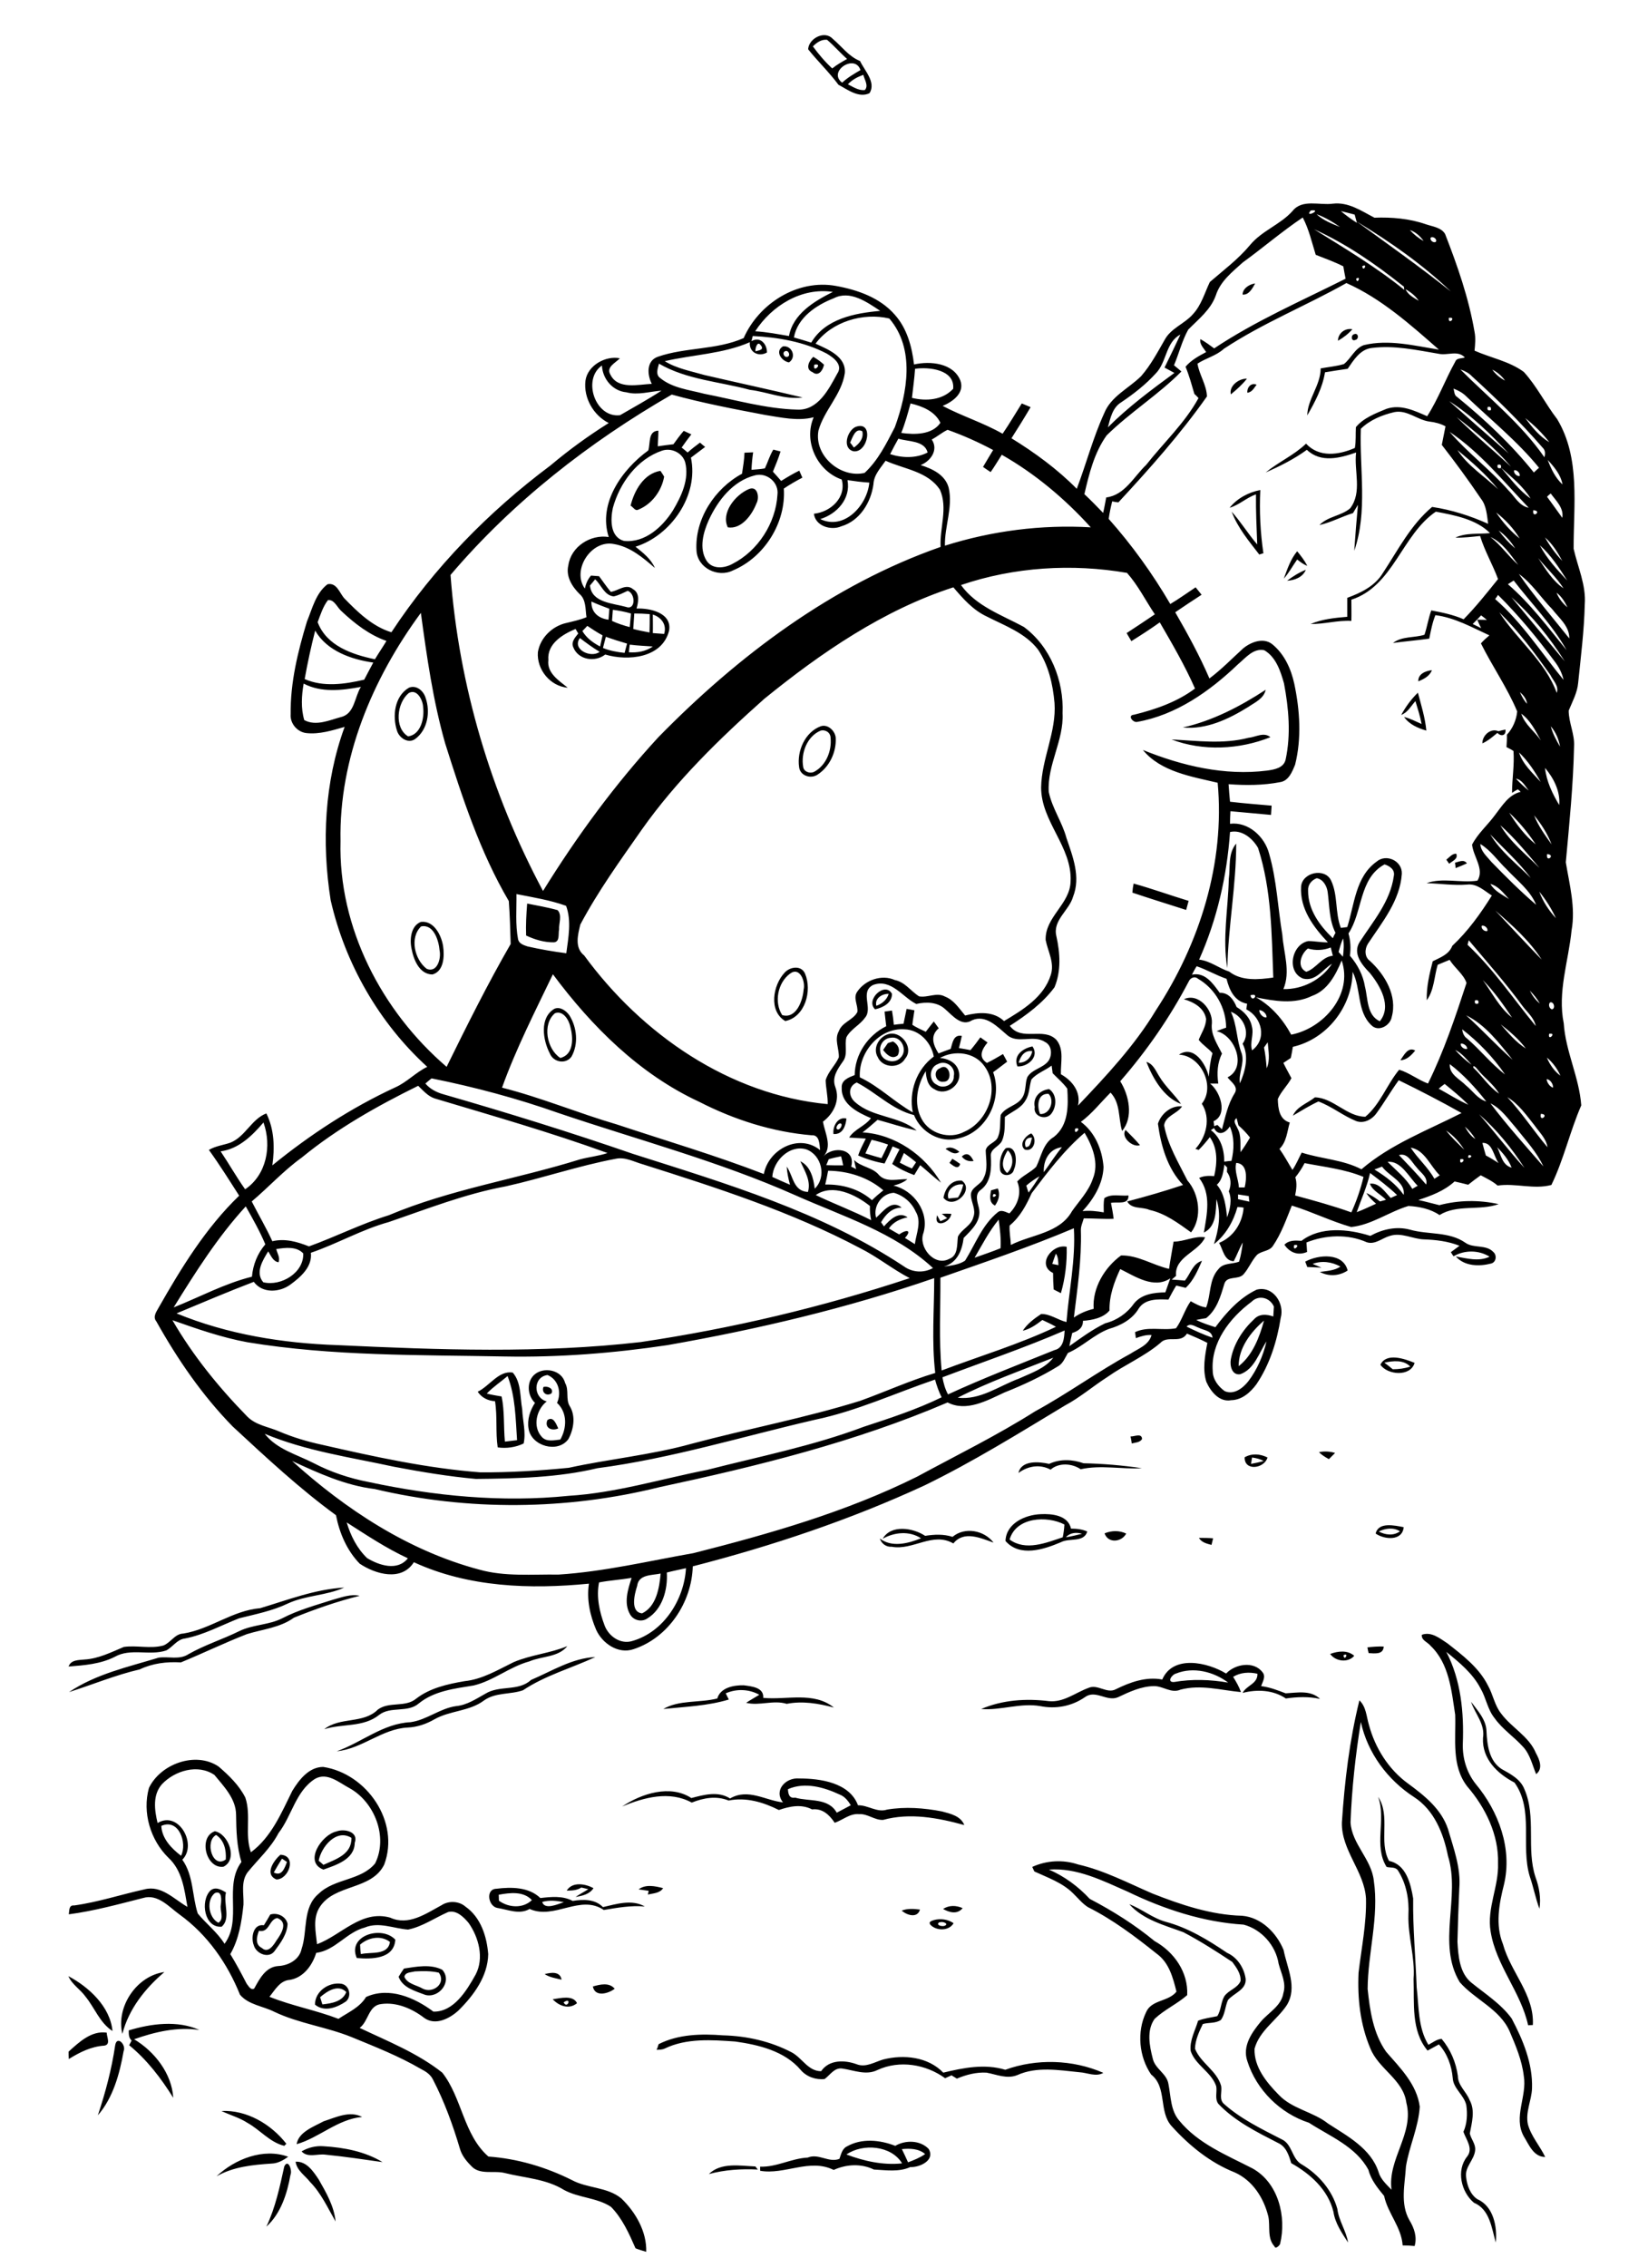 <?xml version="1.0" encoding="utf-8"?>
<!-- Generator: Adobe Illustrator 21.0.2, SVG Export Plug-In . SVG Version: 6.00 Build 0)  -->
<svg version="1.2" baseProfile="tiny" id="Layer_1" xmlns="http://www.w3.org/2000/svg" xmlns:xlink="http://www.w3.org/1999/xlink"
	 x="0px" y="0px" viewBox="0 0 800 1100" overflow="scroll" xml:space="preserve">
<path d="M344.1,1054.6c5.9-5.8,15.1-4,22.6-3.7c0.3,0.4,0.9,1.2,1.2,1.5C359.9,1052,351.8,1052.5,344.1,1054.6 M138,1050.9
	c1.9-4,4,2,3,4.1c-1.6,9.1-4.7,18.8-11.7,25.1C133.7,1070.9,135.8,1060.8,138,1050.9 M143.5,1048.6c5.3-0.3,8.6,4.7,11.2,8.6
	c3.6,6.3,7.5,13,8.2,20.4c-3.8-6.6-7-13.7-12.4-19.2C148.1,1055.3,144.1,1052.9,143.5,1048.6 M105.1,1055.7
	c8.9-8.4,22.8-13.9,34.8-9.5c-2.4,1.7-5,3.2-8,3.3C122.8,1050.1,113.3,1051,105.1,1055.7 M146.4,1043.6c3.2-1.9,7-2.8,10.7-2.5
	c9.9,0.6,20,2.5,28.6,7.7c-9.2-1.3-18.4-2.7-27.6-3.6C154.2,1044.6,149.4,1046.9,146.4,1043.6 M437.8,1042.5c1,2.1,2.1,4.3,3,6.4
	c2.9-1.1,5.7-2.2,8.3-4C446,1042.2,441.7,1042.1,437.8,1042.5 M410.9,1045.1c8.5,3.2,17.8,5.3,27,4.3
	C432.7,1040.7,418.8,1039.6,410.9,1045.1 M411.1,1041.2c7.2-4.1,16-3.2,23.5-0.3c4.9-2.9,12.1-2.8,16.2,1.5c3.3,5.5-4.3,9-8.9,8.8
	c-5.5,2.5-11.8,1.5-17.7,1.2c-6.1-3-13.4-2.6-19.5,0.2c-11.6-5.8-23.8,2.5-35.7,0.4c0-0.7,0-1.4,0-2c8,0.3,15.1-4,23.1-4.4
	c5.3-2.2,10.3,2.7,15.4,0.6C408.3,1045,408.8,1042.3,411.1,1041.2 M157.1,1029c5.9-1.9,12.7-5.3,18.7-2.1
	c-11.8,1-20.9,10.1-31.8,13.2C144.9,1034.2,152.3,1031.6,157.1,1029 M107.5,1024c12.3-0.6,24.1,6.4,31.5,15.9c-0.3,0.3-0.8,0.8-1,1
	c-7-1.7-11.7-7.7-17.8-11.1C116.2,1027.2,111.7,1026,107.5,1024 M55.9,992.2c0.8-5.1,5.5-0.3,4.1,2.8c-1.9,10.9-5.1,22.6-12.5,31.1
	C51.2,1015,54.2,1003.7,55.9,992.2 M319.7,991.6c9.6-4.9,20.8-5.1,31.3-4.3c11.6,0.3,23.1,2.9,33.4,8.3c5,2.7,7.9,9.1,14.2,9.1
	c3.9-5.7,11.4-5.5,17.2-3.4c4.5,1.8,8.8-1.1,13-2.3c9.9-2.5,21.7-1.3,29.1,6.4c9.9-2.4,20.2-4.4,30.1-1.4c15.2-5.5,32.7-5,47.6,1.5
	c-3.6,2.1-7.8-0.1-11.6-0.3c-10-1-20.7-2.9-30.2,1.4c-5,2-10-0.3-14.9-1.2c-4.9-0.3-9.9,1-14.4,2.9c-0.9-0.5-1.7-1.1-2.6-1.6
	c-1,0.5-2.1,0.9-3.1,1.4c-9.4-6.8-22.1-8.9-32.8-4c-5.6,2.8-11.5,0.1-17.2-0.7c-3.8-0.5-5.8,3.1-8.5,5.1c-4.2,0.5-8.8-1.1-11.6-4.4
	c-7.8-9.2-20.4-12.2-31.8-13.8c-11.4-0.8-23.6-1.7-34.2,3.4c-1.3,0.6-2.7,0.6-4,0.6C319.1,993.7,319.5,992.3,319.7,991.6
	 M33.3,995.2c5.1-4.6,11.1-10.3,18.5-9.2c0,2.1,2.1,5.8-1.2,6.3c-6.3,0.4-11.9,3.2-17.2,6.5C33.3,997.5,33.3,996.3,33.3,995.2
	 M62.5,984.9c10.9-3.3,23.6-5,34.3-0.2c-10.8-1.6-21.5,0.9-31.7,4.5c9.9,5.9,18.3,16.6,19,28.4c-5.9-9.5-12.8-18.5-21.4-25.5
	c0.4-0.8,0.8-1.6,1.2-2.3C62.4,988.5,62.5,986.6,62.5,984.9 M273.6,971.3C275.4,974.9,277.9,968.4,273.6,971.3 M268.3,969.8
	c3.6-0.5,9.9-2.2,11.8,1.9C276.3,974.9,271.4,973.1,268.3,969.8 M287.8,963.6c3.5-1,7.9-2.1,10.6,1.1
	C295.3,967.1,288.8,968.9,287.8,963.6 M155.4,968.8c0.3,0.9,0.8,2.6,1.1,3.5c4.4-0.5,9.8-1.3,11.6-6
	C164.1,962.3,158.8,965.9,155.4,968.8 M152.9,972.4c0-6.6,6.9-11.1,12.9-10.1c3.8,0.7,5.1,6.1,2.1,8.6
	C163.6,973.8,157.5,976.2,152.9,972.4 M33.2,958.6c10,5.3,20.3,14.8,21.4,26.6c-6.2-4-8.6-11.2-13.1-16.7
	C39,965,35,962.7,33.2,958.6 M264.4,957.6c3-0.8,7.5-1.5,8.2,2.7C269.8,959.6,266.8,959.2,264.4,957.6 M59.4,986.6
	c-3.2-13.1,6.9-28.2,20.4-30C70.5,964.5,62.5,974.5,59.4,986.6 M201.3,956.3c-1.7,0.5-4.6,0.3-5,2.6c1.4,3.5,6,4,9,5.8
	c4.9,2.4,11.5-2.6,7.7-7.8C209.2,956,205.2,956.1,201.3,956.3 M196.1,954.9c6-0.9,12.9-2.3,18.6,0.6c5,5.6-1.5,13.9-8.2,12.2
	c-4.9-1.9-11-3.4-13-8.8C194.3,957.5,195.2,956.2,196.1,954.9 M174.8,943.3c0.1,1.5,0.1,3.1,0.4,4.6c4.9-1.2,13.1,0.8,14.1-5.9
	C184.9,938.6,178.8,939.8,174.8,943.3 M173.2,949.8c-4.8-10.9,12.1-16,18.7-8.9C191.3,950.4,180.2,950.4,173.2,949.8 M455.9,932.5
	c-2.2,1.6,3.2,2.7,3.5,0.8C458.7,932.3,457.1,932.2,455.9,932.5 M453.3,931.4c3.2-0.9,6.9-0.4,9.6,1.5c-2.2,3.9-8.5,3.8-11.3,0.7
	C450.6,932.2,452.2,931.8,453.3,931.4 M125.7,936.6c-1.1,2.8-2,6.7,1.4,8.3c3,2.8,5.7-1.3,7.1-3.6c2.3-3.2,5.9-8.8,0.4-10.9
	C130.6,931,130.8,937.7,125.7,936.6 M131.2,928.7c3.5-1.1,7.6,0.9,8.4,4.5c-0.2,5-3.4,9.3-6.3,13.2c-2.8,3.9-9,1.3-10.1-2.8
	c-1.5-3.7-0.3-10.5,4.9-9.7C129.2,932.2,130.2,930.4,131.2,928.7 M437.7,926.8c2.8-1.1,5.9-0.9,8.9-0.5
	C445.3,930.7,440.2,929,437.7,926.8 M548.2,923.7c6.1,2.3,11.2,6.7,17.6,8.5c10.9,2.9,20.6,8.8,29.9,15.1c5,2.2,8.3,7.4,9,12.7
	c0.3,5.3-5.8,6.8-8.6,10.2c-1.4,3.1-1.4,6.8-3.4,9.6c-2.6,1.8-5.9,1.2-8.8,2c-1.8,3.7-3.7,7.8-3.8,12c2.8,7,10.7,10.7,12.7,18.1
	c0.5,2.9-1.2,6.5,1.4,8.7c8.2,7.3,18.2,12.1,27.9,17.1c5.3,2.3,4.9,9.5,9.8,12.2c8.1,4.8,14.8,12.5,17.3,21.6
	c0.7,5.8,4.3,10.6,5.2,16.3c-3-4.6-6.3-9.4-7.1-14.9c-2.6-10.7-11.2-18.4-20.5-23.6c-1.1-3.8-2.5-8.1-6.4-9.8
	c-10.3-5.3-20.9-10.5-29-19c-1.8-2.5-0.5-5.7-1-8.5c-2.3-6.9-10.1-10.2-12.4-17.1c-0.6-5.2,2.2-9.9,3.6-14.7c3-1.2,6.2-1.5,9.3-2.2
	c1.9-2.9,1.7-6.6,3.4-9.6c2.1-3.1,6.4-3.9,7.9-7.4c0.3-3.5-2-6.6-4-9.3c-7.7-5.1-15.5-10.1-23.7-14.4
	C565.4,933.9,555,931.3,548.2,923.7 M457.8,926c2.9-1.9,6.4-1.8,9.5-0.4C464.7,928.8,460.8,927.7,457.8,926 M263.2,922.6
	c1.2,4,7.5,1.1,10.5,0.1C270.3,922,266.7,921.6,263.2,922.6 M242.1,919.1c0,0.7,0.1,2.1,0.1,2.9c4.7,3.4,11.6,3.9,16-0.3
	C254.1,917.3,247.6,918.1,242.1,919.1 M241.4,925.5c-4.4-0.8-5.8-9.1-0.5-9.3c7.3-0.9,15.8-0.9,21.4,4.5c5.2-0.6,10.9-1.2,15.7,1.4
	c5-0.8,10.8-1,14.7,3c6.5-1.5,14.1-3.9,20.3-0.3c-6.7-0.6-13.3,0.6-19.9,1.7c-11.4-7.8-24,4.9-36-0.5
	C252.1,928.9,246.6,926.3,241.4,925.5 M104.3,918.3c-4.2,3.3-3.2,11.8,1.7,14.4c3.1-2,0.6-5.8,1.2-8.7
	C107.5,921.8,107.9,916.8,104.3,918.3 M102.1,917.1c2.4-2.1,5.3-0.5,7.6,0.9c-1.4,5.3,2.5,12.7-2.1,16.6
	C99.2,935.3,97.1,922.2,102.1,917.1 M310,916.5c3.4-2.6,8-1.6,11.9-0.6c-1.6,2.5-4.8,2.5-7.4,3.1c0.1-0.4,0.3-1.3,0.4-1.8
	C313.5,917,311.2,916.7,310,916.5 M275.1,917.1c2.8-4.5,9.1-3.3,13-1.2c-1.9,3-5.4,3.7-8.7,4.3c2-1.4,4.2-2.5,6.2-3.8
	c-0.9-0.2-2.5-0.6-3.4-0.8C280.1,917,277.5,917.1,275.1,917.1 M132.9,908.3c3.9,2.1,5.3-2.2,6.4-5.1c-0.6-0.4-1.8-1.2-2.4-1.6
	C135.5,903.8,134.2,906,132.9,908.3 M134.2,911.7c-6-2.5-1.3-9.2,1.9-12C144.3,900,140.3,911.6,134.2,911.7 M154.7,902.6
	c0.6,0.5,1.8,1.5,2.3,2c5.9-2.7,13.8-5,13.6-13.1C163.2,886.9,155.9,896,154.7,902.6 M163.3,888.4c3.8-1.5,10.9,0.1,8.9,5.5
	c-0.1,8.1-9.1,10.8-15.2,13C147.3,903.3,156.1,890,163.3,888.4 M109.6,902c0.3-4.4-0.7-9.3-4.7-11.9
	C99.3,893.1,103.1,906.7,109.6,902 M104.3,888.3c6.6,1.2,11.3,13.7,4.2,17.2C100,906.7,96.1,891.1,104.3,888.3 M669,871.6
	c6.2,9.4,0.1,21.6,5.3,31.1c8.3,1.7,10.5,11,11.7,18.2c-0.2,14.4,1.2,28.7,1.7,43.1c1.1,9.4,0.6,19.6,5.7,27.9
	c2.1-1.1,4-2.7,6.4-2.9c4.3,5.1,7,11.4,7.9,18c0,4.6,4.1,7.6,5.7,11.7c2.8,5,1.1,10.9,0.1,16.2c0.6,2.8,2.9,5.1,2.6,8.1
	c-0.4,4.7-5.1,8.1-4.4,13c0.4,4,2,8.5,5.5,10.8c7.8,3.4,9.7,13.4,8.9,21c-2-7-2.9-16.1-10.6-19.3c-6.2-5.2-8.7-15.7-3.3-22.4
	c3.1-3.9-0.5-8.2-1.8-12c1.8-4,2-8.6,1.4-12.9c-1.1-5-6.3-8-6.6-13.2c-0.5-5.9-2.6-11.8-6.7-16.3c-1.8,1-3.7,2-5.5,3
	c-8.1-9.6-6.4-23.1-6.8-34.8c0.8-10.4-2.8-20.6-2.5-31c0.4-7.5-1-15.2-5.1-21.6c-1.2-1.8-3.7-1.2-5.5-1.7
	C666.7,895.4,673,882.7,669,871.6 M382.5,867.9c0.1,2.3,0.6,4.6,3.5,4.1c6.9,2,16-0.1,20.2,7.3c2.3-1.2,4.6-2.4,6.8-3.6
	c-1.3-2.2-3-4.3-5.4-5.2C399.9,866.9,390.6,864.3,382.5,867.9 M380.1,874.3c-4.7-5.9,1.4-12.2,7.9-11.6c10.2,0,24.4,2,28.5,13
	c4.9-0.1,9.3,3.7,14.1,2.1c8.8-1.5,18-0.8,26.7,0.9c4.1,1.1,9.1,2.2,10.8,6.6c-12.7-3.5-26.4-6.1-39.4-2.5
	c-4.1,0.2-7.6-3.1-11.7-2.8c-4.4-0.4-7.8,2.8-11.8,4.2c-2.6-3.9-6-7.1-11-6.5c-5.2-2.7-10.9-1.5-16.1,0.3
	c-7.6-3.8-15.9-6.3-24.4-4.6c-6-2.4-12.1-1.3-17.9,1c-10.8-5.9-23.2-2.5-33.8,1.9c9.4-6.3,23.4-10.8,33.6-4.1
	c6.1-1.6,13-3.5,18.8,0.2C363.1,867.3,371.6,873.4,380.1,874.3 M217.5,927.5c-6.4,2.8-12.5,7.1-19.4,8.5c-7-0.5-14.1-3.9-21-1
	c-8.9,2.3-14.3,11.1-23.6,12.3c-1.9,6.1-6.2,12-12.8,13.1c-4.8,0.3-7.2,4.9-9.9,8.2c10.9,4.4,22.6,6.5,33.5,10.7
	c4.8-3.2,10.3-5.5,13.4-10.6c11.2-5.1,23.6,0.3,32.7,7.1c9.9,0.2,16.2-10.3,20.5-18c4.2-8,1.5-18-3.4-25
	C225,929.8,221.5,926.4,217.5,927.5 M78.3,885.7c0.3,6.2,5,11,9.6,14.5C91,894,86.8,881.9,78.3,885.7 M152.9,862.9
	c-9.4,6-11.2,17.9-17.7,26.3c-3.8,7.3-9.9,12.7-15,19c-3.4,4.6-1.8,10.5-2,15.7c-0.9,8.3-2.2,16.7-6.4,24c2.8,4.6,5.4,9.4,7.9,14.3
	c0.9,1.1,2,3.4,3.7,2.4c2.6-4.7,5.5-10.4,11.5-10.9c5-0.2,10.4-3,11.5-8.3c3-8.8,0.3-20.1,8.3-26.8c7.8-7.5,20.5-6.3,27.4-14.7
	c6.4-12.9-0.3-29.9-12.6-36.6C164.6,864.7,158.8,859.5,152.9,862.9 M78.6,865.5c-4.6,5.2-3.6,12.6-2.1,18.8
	c10.3-6.2,19.4,10.5,12,17.8c5.5,7.7,4.7,17.5,7.5,26.1c4.1,5,9.5,9.1,13,14.7c8.7-11.8-0.5-28,8.2-39.7c-2.3-7.4-2.5-15.3-2.6-23
	c-0.1-7.7-5.9-13.6-10.5-19.2C96.1,855.5,84.8,858.9,78.6,865.5 M72.3,867.3c5.6-11.7,22.7-17.9,33.8-10.4c5,4.3,10,9.1,13,15.1
	c2.9,8.6-0.4,17.9,2.7,26.5c9.9-7.3,14.8-19.1,20.1-29.8c3.3-5.4,8.1-11.6,15-11.6c21.1,3.2,37.4,26.6,29.6,47.4
	c-6.2,12.5-24.1,9.3-31.3,20.6c-3.5,5.4-1.9,12.1-1.3,18c11.8-4.4,21.5-16.8,35.5-12.9c8.9,4.1,17.3-1.9,24.9-6
	c3.5-2.3,8.5-2.1,11.7,0.7c7.4,5.2,10.3,14.4,11,23c-0.2,10.8-7.1,20.1-14.5,27.4c-4.3,3.9-11.1,7.4-16.5,3.6
	c-5.8-4.5-13.4-7.8-20.8-6.8c-6.4,0.6-6.2,8.3-10.6,11.6c13.7,6.5,28.1,12.2,40.1,21.7c9.6,12.2,10.3,30.2,22.4,40.7
	c14.1,1,27.9,5.1,40.5,11.4c7.6,4.1,17.2,3.3,24,8.9c6.9,6.6,12.4,16.1,12.1,25.9c-1.8-0.5-3.5-1-5.2-1.7
	c-3.1-7.1-6.4-14.5-11.9-20.1c-6.8-4.5-15.6-4.3-22.8-8.2c-8.7-5.4-19.1-5.8-28.7-8.2c-5.4-1.4-12.4,1.2-16.5-3.6
	c-2.4-2.4-4.5-5.1-5.4-8.4c-3.4-11.4-7.5-22.7-13-33.3c-1.2-2.5-3.5-4-5.9-5.2c-10.6-6.2-22.1-10.7-33.5-15.4
	c-12.3-5-25.6-6.6-37.6-12.3c-5.5-2.8-12.6-3.4-16.7-8.3c-6.1-15.2-15.8-29.1-29.2-38.8c-5.3-3.8-10.7-10.3-17.9-8.1
	c-11.9,3-23.8,6.3-36,7.9c0.3-1.7-0.1-4.6,2.6-4.3c11.6-1.6,22.7-5.3,34.1-7.8c8.2-2.2,14.4,4.8,20.9,8.5
	c-1.5-8.4-2.5-17.6-9.2-23.8C73,892.6,69,879.2,72.3,867.3 M714.1,825.5c3.2,4.3,7.4,8.7,7.5,14.4c0.3,6.6,1.3,14.3,7.3,18.2
	c4.3,2.4,9.2,4.9,11.1,9.8c5.9,13.5,0.8,28.8,5.4,42.7c1.8,4.9,2.7,10.1,1.9,15.3c-1.9-5.1-2.9-10.5-4.7-15.7
	c-4.5-14.8,2.1-32.3-7.4-45.5c-8.3-4.3-15.8-11.5-15.3-21.6C721,836.3,716.1,831.5,714.1,825.5 M651.4,884.1
	c1.3-19.9,3.7-39.9,8.5-59.3c3.3,3.1,3.4,7.8,4.6,11.8c3,11.3,9.6,21.8,19.2,28.7c7.9,5.8,16,12.3,19.2,21.9
	c2.7,9.3,6.3,18.8,5.5,28.7c-0.4,8.7-0.7,17.3-0.9,26c0.4,6.9,1,15.1,6.7,19.8c6.8,5.5,14.4,10.3,19.6,17.4
	c5.5,10.4,10.3,21.9,9.9,33.9c-0.2,5.9-3.3,11.5-2,17.5c1.6,5.8,5.8,10.4,8.4,15.8c-5.7,0-7.9-6-10.4-10c-5.2-9.4,1.7-19.5,0-29.3
	c-0.9-7.6-3.9-14.7-6.9-21.7c-4.8-10.8-16.8-15.3-24.2-23.8c-11.2-18.7,0.5-41.3-5.7-61.2c-2.2-11-6.7-22.3-16.5-28.6
	c-12.8-8.3-22.5-21.3-25.8-36.4c-2.6,16.1-4.4,32.4-5,48.7c0.6,10.5,10.2,17.8,11.3,28.3c2.6,17.5-2.9,35-3,52.5
	c1.1,10.5,2.7,21.6,9,30.5c6.8,7.8,14.9,15.8,16.3,26.6c-0.6,10-5.1,19.1-6.7,29c-0.5,8.6-2.9,18.1,1.7,26.1
	c2.3,3.8,3.8,8.1,2.5,12.5c-1.9-0.2-3.8-0.3-5.8-0.3c-0.6-8.9-7.2-15.5-9-24c-3.1-3.8-6.3-7.6-7.6-12.6c-6-11.3-18.7-16.3-28.9-22.9
	c-13.9-4.5-25.5-15.9-29.9-29.9c-2.5-7.2,2.1-13.8,6.5-19.1c3.8-4.5,10-7.6,11-13.9c1.5-4.9-1.1-9.6-2.3-14.2
	c-1.4-8.9-8.3-16.7-17-19c-19.6-1.2-38.7-7.5-56.3-16c-12.1-5.3-24.6-11.7-38.2-10.7c7.6,3.3,14.2,8.2,19.8,14.2
	c11.1,5.8,21.8,12.5,31.5,20.5c9.4,5.2,16.4,15.1,15.8,26.2c-4.9,4.3-11,7-15.8,11.5c-4,5.6-2.5,13.1-0.9,19.3
	c1.1,5,6.8,7.2,7.6,12.3c1.2,6,1,12.8,5.2,17.7c9.2,11.3,23.1,16.8,35.7,23.3c12.5,7,16.5,23.4,13.3,36.6c-0.3,0.8-2.3,2.7-2.7,1.2
	c-3.7-4-2-9.7-3-14.5c-2.2-9-7.6-17.5-16.3-21.4c-11.9-4.7-22.1-13-30.6-22.4c-6.5-7.1-2.1-18.9-10-25.1c-5.9-8.6-7-20.7-2.5-30.1
	c2.6-6.3,10.9-5.1,14.8-10.1c-1.7-6.8-3.6-14.1-9.6-18.4c-10.5-8.4-21.4-16.6-33.4-22.6c-2.8-1.8-4.9-4.5-7.3-6.8
	c-5.2-5.1-12.2-7.5-18.7-10.5c-0.3-0.7-0.7-1.5-1-2.2c7-3.2,15-3.6,22.2-1.2c12.7,2.9,24.3,9,36.1,14.1c14,5.5,28.5,10.4,43.6,10.8
	c9.3,0.8,16.7,8.3,20.1,16.6c1.7,8.7,6.8,18.1,1.6,26.7c-4.8,7.3-13.3,12.3-15.7,21.2c-0.3,8.9,5.8,16.3,11.7,22.3
	c6.6,7,16.7,8.2,24,14c9.4,6.1,20.8,12.1,24.5,23.5c1,3.5,3.8,6,6.3,8.6c-2-14.9,11.1-27.3,7.2-42.2c-1.5-11.3-13.5-16.3-17.5-26.4
	c-4.9-11.5-6.3-24.3-5.7-36.7c1.4-12,3.9-23.9,3.6-36C662.3,907.7,651.1,897.6,651.4,884.1 M348.2,823.9c1.5-5.3,8-6.5,12.8-6.4
	c3.8,0.5,9.9,1,9.5,6.1c11.4,1.1,24.5-3.2,34.3,4.7c-7.5-2-15.2-3.3-22.9-1.8c-6.5-2-13.2,1.1-19.7-0.5c2.1-1.4,4.3-2.6,6.4-3.9
	c-5-2.8-11.1-3-16.3-0.7c0.4,0.8,1.1,2.3,1.5,3c-10.2,3.1-21.2,3.5-31.8,4.6C329.6,824.5,339.6,826.1,348.2,823.9 M570.9,811.8
	c-2.1,0.5-4.7,4.4-0.9,4.1c8.7-1.5,17.5-1.2,26.2,0.3C589.2,810.9,579.3,808.4,570.9,811.8 M564.2,814.7c5.2-12.1,22-8.4,31-2.9
	c4.4-4.7,13.5-6.2,17.7-0.6c1.7,2.1,0,4.6-0.7,6.7c4.1,0.5,8,2,11.9,3.5c5.6-0.3,12.1-1.7,16.7,2.7c-5.5-1.2-11.1-1-16.6-0.2
	c-6.2-4.2-14-4.5-21-2.7c1.9-3.7,7.4-4.4,7.2-9.3c-4-0.9-8.2-0.7-11.8,1.5c1.5,2.4,2.9,4.8,3.8,7.4c-9.7-0.9-19.5-3.8-29.3-1.2
	c-4.6,2-8.5-1.8-13-1.7c-6.2,0.1-11.9,2.8-17.4,5.4c-5.5,2.3-10.9-3.9-16.1,0c-6.4,4.4-14.1,5.8-21.6,4.3
	c-9.6-1.7-19.3,2.2-28.7,1.4c10.3-4.4,21.8-5.2,32.9-3.8c7.1,0.7,12.8-4.1,19.1-6.4c4.5-2.1,9,3,13.4,0.6
	C548.6,816,556.3,813.2,564.2,814.7 M257.8,814.9c10.1-4.3,20-10.6,31.2-11.1c-11.6,5.4-24.3,8.9-35.1,16.1c-6.1,2.2-13.3,0.9-19,5
	c-7.1,5.3-16.4,4.8-24,9.1c-4,2.3-8.4,3.8-13,4c-12.4,0.6-22.1,10.3-34.4,11.5c12.1-4.3,22.5-13.5,35.8-14.1
	c7.9-1.1,14.2-6.7,22.1-7.8c5.3-0.5,9.7-3.5,14.2-6C242.5,817.3,251.6,820.6,257.8,814.9 M652.2,802.9
	C652.4,806.3,655.2,801.4,652.2,802.9 M645.7,802.3c3.8-1.4,8.4-2,11.7,0.9C654.4,806.7,648.4,806,645.7,802.3 M663.8,799.1
	c2.6-0.3,5.3-0.5,7.9-0.4c-0.2,4.1-4.5,3.3-7.3,3.2C664.2,801.3,663.9,799.8,663.8,799.1 M249.3,806.3c8.4-3.6,17.7-4.3,26.1-7.8
	c-4.4,5.5-12.4,4.8-18.4,7.4c-9.6,2.6-17.4,9.4-27.1,11.7c-9.2,1.5-19.1,2.6-26.6,8.7c-5.4,4.7-13.7,1.2-19.3,5.6
	c-7.6,6.1-17.8,4.1-26.6,6.9c7.7-6.1,19-2.5,26-9.5c5.5-4.1,13.3-0.9,18.6-5.3c6.7-5.2,15.3-7.1,23.5-8.5
	C234.2,814.6,241.7,810,249.3,806.3 M690.2,793c4.7-1.7,8.8,1.8,12.5,4.2c7.4,5.8,15.3,11.8,19.6,20.4c2.5,4.4,3.2,9.6,6.4,13.6
	c5.1,6.9,13.5,11,16.9,19.2c1.7,3.1,3.6,7.5,0.1,10.2c-1.9-4.5-2.9-9.5-6.3-13.2c-4.4-4.9-10.1-8.6-13.9-14
	c-3.4-4.2-4.1-9.8-6.8-14.4c-3.8-7.3-10.3-12.6-16.6-17.7c7.1,13.6,8.6,29.5,8,44.6c-0.2,7,1.9,14,6.3,19.5
	c11.1,13.3,17.8,31.4,13.7,48.7c-2.4,9.4-4.3,19.6-0.5,29c3.7,13.5,15.3,24.5,14.5,39.2c-0.6,0-1.7,0.1-2.3,0.1
	c-3.5-16.1-15.6-29-18.2-45.5c-1.9-11.2,4-21.8,3.6-33c0.4-13.9-6.1-27.1-15-37.4c-7.7-10-5.4-23-5.8-34.7
	c-1.8-11.7-2.9-24.9-12-33.5C693.1,796.6,689.9,795.7,690.2,793 M161.9,775.9c4.1-1.1,8.4-2.8,12.7-1.8
	c-10.9,2.7-21.5,6.4-31.9,10.6c-6.8,4.9-15.2,5.6-22.9,8c-10.8,4.2-21.3,9.3-32,13.7c-6.9-0.4-13.7,0.4-20,3.4
	c-11.7,2.7-22.9,7.4-34.3,11c13.1-8.8,28.7-12.2,43.5-16.7c4.8-0.7,10.1,1.2,14.5-1.7c7.9-4.5,16.6-7.2,24.7-11.2
	c6.6-3.2,14.3-2.9,20.8-6.2C144.9,780.9,153.5,778.6,161.9,775.9 M126.3,780.1c13.4-4,26.6-9.2,40.8-10c-8.6,3.9-18.6,3.7-27.3,7.7
	c-7.5,3.6-15.7,5.2-23.7,7.2c-8.7,3.4-17,8-26.3,9.8c-3.8,0.4-5.9,4.1-9.1,5.8c-8.1,2.7-17.3-1.3-25,3.1c-6.9,3.5-14.7,4.1-22.4,4.7
	c1.1-3.3,4.9-3.1,7.7-3.4c6.8-0.4,12.9-3.5,19.1-6.1c6.3-0.9,12.9,1,19.2-0.7c3.6-1.4,5.6-5.7,9.7-5.8
	C102.1,790.3,112.9,781.2,126.3,780.1 M582,746c2.3,0,4.6,0,6.9,0.2c-0.3,1.1-0.5,2.1-0.8,3.2C585.8,748.8,583.3,748.2,582,746
	 M536.2,743.8c3.4-1.4,7.1-1.5,10.5,0.1C544.5,748.1,537.9,748.8,536.2,743.8 M428.5,746.4c4-7,14.7-5.3,20.6-1.4
	c4.5-0.7,9-0.9,13.3,0.5c5.9-5,15.4-3.2,19.9,2.8c-6.2-2.2-14.4-6-19.5,0.4c-10-5.8-19.6,3.5-29.9,1.6c-2.7,0.2-5-1.5-5.8-4
	c5.8,4.5,13.8,2.4,20-0.1C441.5,742.5,434.2,743.2,428.5,746.4 M669.3,742.9c3.2,1.7,7.2,2.2,10.3-0.1
	C676.4,740.8,672.6,741.3,669.3,742.9 M667.8,743.9c1.3-5.8,9.3-3.9,13.6-3.1C680.8,747.6,672.1,746.9,667.8,743.9 M517.4,745.7
	c2.7-0.4,5.3-1.1,7.9-1.7C522.5,743.2,519.5,743.4,517.4,745.7 M490.1,746.8c7.8,5.7,17.7,1.6,25.8-1.1c0.4-2,0.7-4.1,0.8-6.2
	C508.2,735.1,493.2,735.9,490.1,746.8 M488.1,747.5c0.3-8.6,9.6-12.7,17-13c5.5-0.3,13.4,0.5,14.8,7c2.7,0,5.4,0.3,7.9,1.4
	c-1.6,5.5-8.7,3-12.8,5.2C506.7,751.6,495.1,755.5,488.1,747.5 M509.3,710.1c5.3-2.5,11.3-2.2,16.7-0.3c9.5,0.2,18.9,1,28.3,2.4
	c-9.9,0.6-19.8-1.7-29.7,0.5c-4.2-2.9-10.7-3.3-14.6,0.2c-5.2-2.8-11-1.8-15.6,1.6C495.8,708.2,504.4,709,509.3,710.1 M607.8,707
	c-0.2,1-0.3,2-0.5,3.1c2.1-0.4,4.1-0.8,6.1-1.4C611.7,707.7,609.8,707.3,607.8,707 M604.2,706.9c3.5-2,7.5-1.7,11.1,0.1
	C613.8,712.4,604,713.8,604.2,706.9 M640.3,704.4c2.6-0.5,5.2-0.4,7.8,0.4c-1,1-2,2-3,3C643.3,706.8,641.6,705.8,640.3,704.4
	 M548.8,696.8c1.9,0.1,5.4-1.8,5.6,1.2c-1,1.8-3.3,1.7-5,2.2C549.3,699.3,549,697.6,548.8,696.8 M265.7,688.9c2.9-2.2,4.3,1.9,5.3,4
	C267.9,694.3,264.2,692.7,265.7,688.9 M263.8,672.8c1.9-0.6,5.2,0.7,3.9,3.1C265.3,677.5,262.8,675.4,263.8,672.8 M236.3,676
	c2.4,0.6,4.8,1,7.2,1.4c1.5,7.2,0.9,14.6,1.6,21.9c2-0.2,3.9-0.5,5.9-0.7c-0.7-10.4-0.8-21.3-4.6-31.1
	C243,670.4,239.3,672.8,236.3,676 M231.9,675.1c5.8-2.8,10.2-10.4,17-9.3c4.2,4.8,3.5,11.9,4.6,17.8c0.2,5.5,1.9,11.1,0.7,16.6
	c-3.9,1.9-8.4,2.5-12.6,1.9c-1.1-7.4-0.1-15-1.3-22.4C236.9,679.5,233.8,678,231.9,675.1 M265.4,679.8c-5,3.9-7,12.2-2.4,17.2
	c2.3,2.6,6,1.6,9,1.3c3.2-5.6,3.5-13.1-1.6-17.8c2.3-4.9,0.7-11.3-4.6-13.5C258.7,667.9,258.7,678,265.4,679.8 M259.1,667.1
	c4.5-4.4,13.6-2.7,15.2,3.7c2.1,3.6,0.1,8,2.4,11.5c2.8,4.8,1.8,11-0.8,15.8c-5.1,7-17.9,3.4-19.3-5c-0.8-4.5,0.7-8.9,3.1-12.6
	C256.1,677.1,255.5,670.7,259.1,667.1 M672,661c1.4,1,2.8,2.1,4.1,3.2c2.9,0,5.8-0.4,8.5-1.3C681.3,659.5,676.2,660.1,672,661
	 M670.1,662c2.9-6,11.7-2.9,16.6-0.9C684.7,668,673.5,667,670.1,662 M633.6,612c6.4-3.5,18.4-4.5,20.6,4.3c-4.1,2.7-9.2,3-13.5,0.7
	c3.4-0.5,7-0.6,10-2.6c-4.1-2.3-9.1-3-13.5-1.3c1.4,0.6,2.8,1.2,4.3,1.8c-2.3-0.1-4.6-0.2-6.9-0.3
	C634.3,613.9,633.8,612.6,633.6,612 M512.6,608.1c-0.7,1.6-1.2,3.3-1.8,5c1,0.2,2,0.4,3,0.6C513.7,611.8,513.7,609.8,512.6,608.1
	 M511.2,617.5c-8.1-3.8-0.6-14.3,6.6-12.7c0.2,7.6-0.7,15.2-2.8,22.5c-1.2-0.6-2.3-1.2-3.5-1.8C511.3,622.9,511.2,620.2,511.2,617.5
	 M628.2,604C627.3,608,632.1,603.1,628.2,604 M665.2,599.5c5.8-3.2,12.7-4.8,19.3-3c8.8,2.5,18.9,0.8,26.8,6.3
	c4,2.9,10,0.7,13.6,4.5c1.8,1.5,1.5,4.9-1,5.6c-5.8,1.5-12.9,1.4-17.2-3.4c5.4,0.9,11.1,2.6,16.4,0.1c-5.3-3.3-12.2-3.3-17.5-0.2
	c-0.5-0.7-0.9-1.3-1.3-2c1.4-1,2.8-2.1,4.2-3.1c-5.5-2.2-11.5-2.9-17.3-3.1c-5.5-0.2-10.9-3.5-16.5-1.7c-3.7,1-7.1,4.4-11.2,3.1
	c-9.2-4.1-20.1-3.6-29.3,0.1c0.1,1.5,0.2,3,0.3,4.6c-4.4,1.9-8.4,0.3-11-3.5c2.2-2.3,5.3-2.1,8.3-1.9
	C641,594.8,654.5,596.1,665.2,599.5 M457.2,588.8c1.5-0.1,3.1-0.1,4.6,0c-0.5,4.5-8.8,7.3-6.9,0.7c0.4,0.7,1.2,2.2,1.6,2.9
	c1.1-0.5,2.2-1,3.3-1.5C459.2,590.4,457.8,589.3,457.2,588.8 M482.3,579.2C480.7,582.2,485.6,579.4,482.3,579.2 M481.1,577.4
	c0.8-0.2,2.5-0.7,3.3-0.9c1.2,2.9,0.4,5.8-1.4,8.3C480,583.3,480.6,580.1,481.1,577.4 M460.4,581.4c1.5-0.2,3.1-0.3,4.6-0.5
	c1.3-1.9,2.1-4,2.6-6.3C463.7,573.9,459.1,577.1,460.4,581.4 M458,581c0.8-4.5,3.8-8.8,8.9-8.3C473.3,577.2,462.8,587.2,458,581
	 M462.3,562.1c1.3,0.8,2.6,1.6,3.8,2.5c-0.9,3.2-3.6,0.7-5.2-0.5C461.3,563.5,462,562.6,462.3,562.1 M466.9,561
	c2.7-2.5,4.5-0.4,5.7,2.2C470.3,563.5,468.3,562.9,466.9,561 M489.2,558c-2.1,3.3-3.9,8-0.3,11C492,566.2,492.4,560.9,489.2,558
	 M488.2,557c5.4-1.7,5.7,6.8,4,10.3c-0.6,3.4-6,3.7-6.7,0.3C485,564,485.6,559.7,488.2,557 M459,557.3c2.3-1.5,4.8-0.1,6.7,1.4
	C463.4,560.6,461,558.5,459,557.3 M497.9,556.4c2.6,0.1,2.4-2.8,3.1-4.5C498.2,551.5,497,553.9,497.9,556.4 M497.4,557.6
	c-2.9-2.6,0.4-6.7,3.2-7.8C503.8,552.4,501.9,559.1,497.4,557.6 M553.4,555.5c-3.6,1.3-9.5-4-7-7.4
	C548.8,550.5,551.2,552.9,553.4,555.5 M407.3,545.1c-0.8,0.4-2,2.4-0.6,2.8C408.3,548,409.6,544.2,407.3,545.1 M404.6,550.1
	c-0.5-3.7,2.1-8.6,6.3-7.5C410.5,546.2,409.1,550.4,404.6,550.1 M562.1,545.1c1.5-4.8,6.4-9,11.7-8.4c-2.3,3.6-8.1,4.5-8.7,9.2
	c1.8,9.6,7,18.1,11.3,26.7c5.8,6.6,7.3,18,1.8,25.2c-6.3-4.5-12.5-9.2-20.2-10.9c-3.5-1.6-8.7-0.2-10.8-4.1c9.1-2.4,18.2-5,27.1-8
	C566.7,566.8,563.6,555.9,562.1,545.1 M504.9,540.4c4.9,0.3,7.2-6.7,4.1-9.8C503.6,530.3,503.3,536.6,504.9,540.4 M502.3,537
	c-1-4.7,2.5-8.2,7-8.7c3.9,2.6,3.7,8.6,1,12C507.7,543.6,501.4,541.6,502.3,537 M456.3,518.2c4.7-3.2,6.7,6.6,1.8,6.5
	C454.2,525.4,452.6,519.5,456.3,518.2 M556.5,515.1c3.4,1,4.6,4.5,6.3,7.1c2.9,4.9,7.3,8.6,10.5,13.3
	C564.9,532.3,559.7,523.2,556.5,515.1 M679.8,514.3c1.7-2.4,3.7-6.7,7.2-4.7C685.1,511.9,682.9,514.2,679.8,514.3 M494.5,515.5
	c3.4,0.1,6-2.3,6.6-5.6C497.3,509.3,495.4,512.4,494.5,515.5 M493.9,517.3c-2.2-5.3,2.6-8.8,7.3-9.7
	C504.7,512.6,498.9,517.6,493.9,517.3 M433.5,505.2c2.5,1.4,3.7,4,2.3,6.7c-2.7,2.3-5.5-0.4-7.1-2.6c0.8-1.1,1.5-2.2,2.3-3.3
	C431.7,505.7,432.9,505.4,433.5,505.2 M432.4,503.4c-3.2,0.2-5.6,3.3-5.1,6.4c0.1,4.7,6.8,6.7,9.8,3.3
	C440.9,509.6,437.6,502.4,432.4,503.4 M432.3,501.4c5.8-0.6,11.3,7.2,7.1,12.1c-2.8,5-11,4.6-13.3-0.7
	C423.3,508.1,427.2,502.1,432.3,501.4 M436.8,564c1.9,1,3.9,2,5.9,2.8c0.7-1,1.3-2,2-3c-1.9-1.6-3.9-3.1-5.9-4.5
	C438.1,560.9,437.4,562.5,436.8,564 M423.1,552.9c-1,2.2-2,4.4-3,6.6c2.6,0.8,5.2,1.6,7.8,2.3c1.1-2.2,2.2-4.4,3.2-6.6
	C428.5,554.3,425.8,553.5,423.1,552.9 M455.2,516.2c-4.2,1.5-4.5,8.2-0.4,10c3.2,2.3,8.5-0.1,8.2-4.2
	C464.1,517.6,459.1,514,455.2,516.2 M456.3,513.2c4.1,0.3,8.4,2.5,9.2,6.9c1.5,6.2-6.4,11.8-11.8,8.3c-3.4-1.5-4.1-5.5-4.3-8.8
	c-4.2,6.8-6,15.9-2,23.2c3.8,7.2,13.6,10,20.7,6.2c11.6-5,17.5-21.2,9.8-31.8C473.1,510.3,463.2,509.3,456.3,513.2 M417.4,522.6
	c9.4,4.4,16.7,11.9,25.7,17c-2-10.1,1.8-20.9,10.2-27.1c-1.3-6.9-7-13-14.2-13.2C426.7,498.4,416.6,510.9,417.4,522.6 M429.4,490.7
	c1.2-0.2,2.4-0.3,3.6-0.5c0.4,2.3,0.7,4.6,0.9,6.9c1.6-0.2,3.1-0.4,4.7-0.5c0.5-2.4,1-4.8,1.5-7.2c1.3,0.2,2.5,0.4,3.8,0.7
	c-0.3,2.3-0.8,4.7-1,7c2,1.4,4.3,2.3,6.5,3.4c1.3-1.7,2.6-3.4,3.9-5c0.8,1.1,1.6,2.2,2.4,3.3c-4.3,3.6-2.7,8.1-0.1,12.2
	c2-0.8,4-1.5,5.9-2.2c0.9-2.9,1.3-7.1,5.4-6.3c-0.4,2-0.9,3.9-1.4,5.9c1.8,0.3,3.7,0.6,5.6,1c1.7-2,3.3-4.1,4.8-6.2
	c1.2,0.8,2.3,1.7,3.5,2.5c-2.7,3.2-4.7,7.1-0.3,9.9c2.7-1.3,5.2-2.8,7.8-4.3c0.7,1.2,1.3,2.4,2,3.7c-2.3,1.7-4.5,3.5-6.8,5.1
	c4.8,12.9-3.2,29.1-16.8,32.1c-8.8,2.5-18.3-3-21.6-11.3c-10.6-2.6-18.3-10.9-27.8-15.8c-4.4,1.9-4,6.9-0.7,9.6
	c8.5,7.5,21.2,6.5,29.8,13.7c-6.4-1.4-12.7-3.5-19-5.2c-2.4,2.1-4.8,4.2-7.3,6.1c15.8,0.9,30.3,11.1,38.1,24.4
	c-3.5-2.7-6.7-5.7-10.1-8.5c-1,1.6-1.9,3.2-2.9,4.8c-3.8-1.4-7.4-3.1-10.7-5.4c1.2-2.4,2.3-4.8,3.6-7.1c-1.1-0.5-2.3-0.9-3.4-1.4
	c-1.2,2.8-2.5,5.6-3.9,8.3c-4.4-0.8-8.7-2.1-12.8-3.9c0.9-2.9,2.4-5.5,3.7-8.2c-2.7-0.2-5.4-0.3-8.1-0.5c2.6-4.1,7.7-5.5,10.6-9.4
	c-6.3-2.7-14.5-6.7-14.2-14.7c-0.3-3.8,3.5-5.1,6.3-6.2c0.1-10.1,6.4-19.3,15.3-23.7C429.9,495.6,429.7,493.1,429.4,490.7
	 M269.4,491.5c-6.3,5.3-4,17.4,2.6,21.7c6.6-1.6,6.3-9.8,4.9-15C276.2,494.8,273.4,490,269.4,491.5 M269.2,489.3
	c2.8-1.1,5.6,1,7.2,3.2c3.7,5.9,4.5,13.9,1,20.1c-2.8,3.8-8.8,2.7-10.5-1.6C263.5,504.5,261.8,493.6,269.2,489.3 M425.4,487.9
	c2.8-1,5.1-2.9,6-5.8C428.3,482,424.5,484.2,425.4,487.9 M424.8,489.6c-4.9-4.6,4.9-13.7,8.2-7.5C433,486.6,428.5,488.8,424.8,489.6
	 M383.5,472.3c-6,4.4-7.8,13.9-3.8,20.1c6.8,2,10-7,10.4-12.3C391.1,476.2,388.3,468.7,383.5,472.3 M380.9,471.8
	c2.6-2.9,8.1-3.7,9.9,0.5c3.5,8.2,0.1,21-9.6,23C373,490.5,375.2,477.8,380.9,471.8 M204.4,449.4c-5.7,5.5-3.1,16.2,2.8,20.6
	c5.1,2,7-5.1,6.2-8.9C213,456.2,210.5,448.1,204.4,449.4 M204.3,447.2c6.3-0.8,10,6.5,10.8,11.8c0.7,4.8,0.4,12.2-5.2,13.7
	c-6.3-0.1-9.1-7.1-10.1-12.4C198.8,455.8,199.4,449.1,204.3,447.2 M255.9,438.3c4.9,1,9.9,1.8,14.8,3.2c2.3,2.5,0.5,6.4,0.7,9.4
	c-0.5,2.1,0.5,5.8-2.4,6.2c-4.7,0.1-9.4-1.3-13.6-3.3C255.2,448.7,255.5,443.5,255.9,438.3 M550.3,428.6c9,2.5,17.8,5.7,26.7,8.4
	c-0.4,1.5-0.8,2.9-1.2,4.4c-8.7-2.8-17.5-5.5-26.1-8.4C549.8,431.5,550,430,550.3,428.6 M706.3,418.5c2-0.5,4.3-1.8,5.8,0.3
	c-1.8,0.8-3.6,1.6-5.5,2.3C706.6,420.4,706.4,419.1,706.3,418.5 M702.1,417c1.5-1.1,2.7-2.9,4.8-2.9c1.1,2.6-1.9,3.5-3.4,4.9
	C703.1,418.4,702.4,417.5,702.1,417 M596.5,426.4c0.8-5.7-0.5-12.4,3.6-17.2c0,20.2-3.9,40.3-4.3,60.4
	C593.3,455.3,596.2,440.8,596.5,426.4 M606,357.9c3.5-0.3,7.5-3,10.7-0.3c-15,6-32.8,6.9-48,1.1C581,359.3,593.7,361.1,606,357.9
	 M719.6,360.6c-0.1-3.8,4-7.6,7.8-5.9c1.1-0.3,2.2-0.6,3.4-0.8c0.4,3-2.2,3.5-3.9,1.6C724.6,357.4,722.3,359.4,719.6,360.6
	 M398.4,354.4c-6.6,2.7-9.7,10.9-8.5,17.6c0.3,2.4,3.3,3.4,5.3,2.4c5.8-3.1,8.6-10.1,8-16.4C403.2,355.4,400.8,353.8,398.4,354.4
	 M398.4,352.3c3.5-1.2,7.1,2.3,7.3,5.7c0.3,6.9-3,14-8.9,17.8c-3.4,2.2-8.5,0.4-8.9-3.8C386.8,364.3,390.8,355.1,398.4,352.3
	 M680.2,346.8c2.2-4,4.8-7.6,8.1-10.8c1.6,6.1,3.5,12.1,4.1,18.4c-4.1-1.2-8.3-3-10.8-6.6c3,0.7,5.7,2.2,8.5,3.4
	c-0.7-3.8-1.9-7.4-3-11.1C684.9,342.5,683.4,345.6,680.2,346.8 M574.2,352.9c14.5-3.3,27.8-10.2,40.2-18.3c-0.9,4.3-5.2,6.1-8.4,8.3
	C596.5,348.8,585.6,354,574.2,352.9 M198.4,336.2c-5.8,4.8-7.1,16.9-0.3,21c6.2-0.8,8-8.9,7.3-14.2
	C205.3,339.6,202.4,333.9,198.4,336.2 M198.5,333.6c3.6-1.5,7.1,1.5,8.1,4.9c2.4,6.8,1,15.6-5.1,20c-3.4,2.4-7.8-0.6-8.8-4.1
	C190.4,347.3,191.5,337.7,198.5,333.6 M688.5,330.5c-0.2-3.6,3.6-5.1,6.6-5.4C694,328,691.2,329.4,688.5,330.5 M624.8,281.7
	c2.8-2.1,5.8-4,9.1-5.3C632.4,280,628.5,281.5,624.8,281.7 M623.2,280.7c1.7-4.6,3.3-9.5,6.5-13.3c1.8,2.2,3.6,4.5,4.9,7.1
	c-1.8-0.7-3.4-1.9-4.9-3.1C627.5,274.5,625.7,277.9,623.2,280.7 M596.9,246.3c3.7-4.6,9.2-7.5,14.9-8.6c-0.5,10.3,0,20.5,1.5,30.7
	c-0.5,0.1-1.5,0.4-2,0.6c-5-6.5-10.5-13-13.4-20.8c4.5,5,8,10.8,12.4,15.9c-0.3-8.1-0.7-16.2-0.6-24.3
	C605.1,241.4,601.5,245,596.9,246.3 M363.4,237.3c4.4-2,5.4,4.1,3.8,6.9c-2.1,5.5-7.3,12.7-13.9,11.6
	C349.9,248.8,356.9,240.1,363.4,237.3 M306.1,245.3c1.8-7.3,6.4-15.6,14.5-16.9c0.5,0.7,1.4,2.1,1.8,2.8c-1.2,6.9-6,13.4-12.5,16
	C308.3,248.1,307.4,245.9,306.1,245.3 M366.4,230.6c-10.6,2.7-17.9,12.1-22.3,21.6c-2.7,6-4.9,13.8-1.1,19.8
	c2.8,4.3,8.7,3.7,12.6,1.5c12.4-6.3,21-19.8,21.8-33.5C378.2,234,372.2,229,366.4,230.6 M375.4,218.1c1.1,0.3,2.3,0.6,3.5,0.9
	c-1,3.3-2.4,6.6-3.7,9.8c1.4,1.5,2.7,3,4,4.5c2.9-1.8,5.7-3.5,8.8-5c0.5,1.1,1,2.3,1.5,3.4c-3.1,1.6-6.2,3.4-9,5.3
	c1.1,16.5-9.4,33.3-24.7,39.7c-7.3,3.7-17.3-1.2-17.7-9.7c-0.9-15.2,8.9-30.1,22.1-37.2c0.5-3.4,1.1-6.8,1.2-10.2
	c1.4-0.1,2.8-0.1,4.2-0.2c-0.4,2.8-0.7,5.7-0.8,8.5c2.2-0.2,4.4-0.3,6.5-0.7C372.7,224.3,373.6,221,375.4,218.1 M305.3,316.4
	c4.1,0.3,8.2-0.4,11.6-2.8c-3.7-0.3-7.5-0.4-11.2-0.9C305.5,313.9,305.4,315.1,305.3,316.4 M291.1,316.2c-3.3-2-6.5-4.3-9.6-6.7
	C277.5,315,286.8,319.4,291.1,316.2 M294.1,308.9c-0.5,1.8-0.9,3.6-1.4,5.4c3.3,1.4,6.9,2,10.5,2.4c0.4-1.5,0.8-3,1.2-4.5
	C300.9,311.2,297.5,310.1,294.1,308.9 M282.7,306.1c2,3.4,5.2,5.7,8.6,7.5c0.4-1.8,0.8-3.6,1.2-5.4c-2.6-1.4-5-3-7.4-4.6
	C284.3,304.5,283.5,305.3,282.7,306.1 M316.9,298.1c0,3,0.1,6,0,9c1.8,0.1,3.7,0.3,5.5,0.4C323.8,303,321,299.4,316.9,298.1
	 M307.9,297.6c-0.2,2.5-0.3,5-0.5,7.5c2.6,0.7,5.2,1.2,7.9,1.7c0.1-3,0.1-5.9,0.1-8.9C312.8,297.7,310.4,297.6,307.9,297.6
	 M297.5,295.8c-0.1,1.8-0.3,3.6-0.4,5.4c2.8,1.3,5.6,2.2,8.6,3c0.2-2.2,0.4-4.4,0.6-6.6C303.3,296.7,300.4,296.2,297.5,295.8
	 M287.1,291.8c-0.2,5.2,3.4,8.2,8.3,8.8c0.1-1.8,0.3-3.5,0.4-5.3C292.9,294.2,289.9,293.1,287.1,291.8 M288.9,281
	c-0.8,1-1.6,2-2.5,3c0.8,8.4,11.1,8.6,17.5,10.4c4.8,1.8,4.6-6.6,0.8-7.8c-2.2,1-4.4,2.2-6.8,2.7C293.3,288.8,291.9,283.7,288.9,281
	 M321.4,218.6c-12.1,4.1-20.6,15.7-23.9,27.8c-1.2,5.6-1.4,14.2,5.5,16c10.1,1,18.6-6.8,23.6-14.7c4.2-7,8.1-15.3,6-23.5
	C331.2,219.6,325.9,217.1,321.4,218.6 M314.7,218.5c1.1-3.6-0.2-9.4,4.9-9.6c0,2.5-0.2,5-0.3,7.6c2.5-0.4,5.1-0.7,7.6-1
	c1.6-2.2,3.2-4.4,5-6.5c1.2,0.6,2.5,1.1,3.7,1.7c-1.6,2.1-3.2,4.2-4.7,6.4c1,0.8,2,1.6,2.9,2.4c1.9-1.7,4-3.3,6-4.8
	c0.8,0.7,1.6,1.4,2.5,2.1c-2.3,1.7-4.6,3.5-6.9,5.2c3.9,18.2-9.6,37.8-26.9,43.2c3.6,2.9,7.5,5.9,9.4,10.3c-5.8-5-12-10.3-19.9-11.6
	c-10.9-2.2-20.6,12.5-14.1,21.6c0.5-2.3,1.4-4.5,3-6.3c1.3,0.1,2.6,0.2,3.9,0.3c1.9,2.5,3.6,5.1,5.7,7.6c3.6-0.5,7.4-4.2,10.8-1.3
	c3.4,1.9,2.6,6.3,1.7,9.4c6.5-0.3,17.3,2.1,15.8,10.7c-3.3,13.3-19.9,14.9-31,11.6c-5,3.9-13.1,2.6-15.5-3.5
	c-1.2-2.6,0.9-4.8,2.4-6.7c-0.3-0.5-1-1.7-1.3-2.2c-6.3,2.6-13.9,7.2-13.2,15.1c-0.8,6.3,5.2,10,9.4,13.4
	c-8.5-0.7-15.1-8.8-14.5-17.2c1.1-7,7-12.7,13.8-14.2c3.3-0.8,6.6-1.5,9.8-2.8c-0.6-3.9-0.1-8.6-3.5-11.4c-3.6-3.6-6.6-8.5-5.3-13.8
	c1.3-9.1,10.8-15.1,19.6-13.7C290.2,244.1,302,227.7,314.7,218.5 M412.7,214.7c0.5,0.6,1.4,1.8,1.8,2.4c2.6-1.8,4.9-4.5,4.1-7.9
	C415.2,207.3,413.8,212.4,412.7,214.7 M415.3,207.1c9.1-3.4,6.1,12.8-1,11.8C408.7,217.5,411.2,209,415.3,207.1 M605.5,190.5
	c-0.2-2.6,1.8-5,4.5-3.9C608.8,188.1,607.8,190.3,605.5,190.5 M597.5,191.3c-1-4.1,4-7.8,7.8-7.6C603,186.6,600.3,189,597.5,191.3
	 M395.3,176.9C394.3,181.6,399.9,175.9,395.3,176.9 M394.4,180.5c-3.7-1.4-1.7-5.5,0.4-7.4c1.9,1.1,3.6,2.3,5.2,3.8
	C399.5,179.6,397.3,182.9,394.4,180.5 M381.3,170.3c-1.8,0.5-0.8,3.2,0.9,2.8C383.9,172.7,382.9,169.8,381.3,170.3 M383,175.8
	c-3.6-0.6-7-5.4-2.9-7.8C384.5,167.5,386.8,173.3,383,175.8 M657.4,162.1c2.1-0.8,2.4,2.5,0.5,2.8
	C655.9,165.8,655.6,162.5,657.4,162.1 M649.5,165.3c0-3.6,3.4-6.3,7-5.6C654.5,162,652.1,163.8,649.5,165.3 M603.2,142.9
	c0-3,3.4-5.1,6.1-5.4C608,139.8,606.3,143.2,603.2,142.9 M309.3,769.3c-1.3,4-3.5,12.7,2.4,13.3c6.9-3.3,8.4-12.4,9-19.3
	C316.5,764.2,310,763.6,309.3,769.3 M323.7,762.8c0.5,8.3-2.1,17.8-9.5,22.3c-2.8,1.9-6.8,0.9-8.4-2.1c-3.1-5.5-1-12,0.8-17.6
	c-5.3,0.9-10.6,1.2-15.8,2.2c-1.4,7,0.2,14.3,2.7,20.9c2,5.3,7.8,9.3,13.5,7.5c15.2-4.4,25.1-20,26-35.3
	C329.9,761.4,326.8,762,323.7,762.8 M168.3,738.5c1.9,6.4,5,12.6,9.9,17.3c5.8,3.5,14.7,6.5,19.8,0.1
	C187.6,751.1,178,744.7,168.3,738.5 M395.6,688.7c-35.1,8.1-69.8,18.8-105.6,23.5c-19.3,4.6-39.3,5-59,5.2
	c-13.3-1.2-26.5-3.4-39.7-5.9c-21.1-4.6-42.7-7.6-62.8-16c5.8,7.5,15.5,10,23.7,14.2c8.4,4.4,17.5,7.4,26.8,9.2
	c31.8,6.8,64.6,10,97,6.7c22.9-1.4,44.9-8.2,67.3-12.6c25.4-6.5,51.3-11.6,76-20.9c12.8-4.2,25.7-8.4,37.8-14.3
	c-1.4-2.8-2.4-5.7-3.2-8.6C434.5,675.8,415.8,684.5,395.6,688.7 M464.9,678c10.9,1.3,20-5.7,29.8-9.3c5.9-2.7,12.5-4.8,16.6-10.1
	C495.7,664.8,479.8,670.4,464.9,678 M457.5,668.1c0.5,2.9,1.3,5.7,2.7,8.3c16.9-7.8,34.4-14.5,51.7-21.5c4.4-1,4.7-5.9,4.9-9.5
	C497.4,653.8,477.3,660.6,457.5,668.1 M576,643.5c4.1,2,8.2,3.9,12.6,5.4c-0.3-3.5-4.1-3.5-6.6-4.8C580,643.4,577.8,641.6,576,643.5
	 M601.3,662.7c6.8-5.3,10.1-14.1,12.3-22.1C607.2,646.1,601.2,653.9,601.3,662.7 M607.5,631.5c-10.5,7.8-19.8,19.8-18.8,33.5
	c0,4,2.6,7.5,5.8,9.8c4.5,2,8.9-1.5,11.5-4.8c4.3-5.7,7.2-12.4,8.8-19.3c-3.7,5.6-5.8,13.4-12.7,15.9c-4.1,0.7-5.2-4.2-4.6-7.3
	c1.4-7.5,5.8-14.3,11.4-19.5c2.5-2.6,6.1-2.3,9.2-1.2c0.1-1.6,0.2-3.2,0.3-4.8C616.4,629.3,610.9,628,607.5,631.5 M324,652.5
	c-26.1,3.9-52.6,6-79,5.5c-41.7-0.8-83.6-0.1-124.9-6.9c-12.5-2.3-24.5-6.5-36.4-10.7c9.9,17.1,22.5,32.6,36.3,46.7
	c4.2,4.3,10.4,5,15.6,7.3c6.6,2.8,13.6,4.9,20.6,6.4c25.4,5.8,50.9,11.4,76.9,13.4c14.4,0.1,28.7-0.8,43-2.2
	c19.7-4.3,39.9-6.2,59.4-11.6c27.3-7.3,55.1-12.5,82.1-20.9c12.2-4.4,24-9.8,36.4-13.5c-1.8-15.3-0.5-30.6-0.5-46
	C411.2,634.6,367.8,644.8,324,652.5 M538.6,635.7c-3,3.6-8.4,4.7-12.9,5c0.1,3.4-2.3,5-5.2,5.9c-0.5,2.1-1,4.3-1.4,6.4
	c5.6-4,11.2-8.1,17.4-11.1c5.6-1.4,10.6-4.8,13.9-9.5c3.7-4.7,9.8-5.4,15.3-5.5c0.8-2.3,1.6-4.5,2.4-6.8c-7.9,5.3-17-0.9-24.3-4.5
	C540.9,621.8,538.4,628.6,538.6,635.7 M134.1,605.9c0.5,2.1,2,4.2,1.1,6.4c-2.7-0.4-3.7-3.3-5-5.3c-2.7,4.4-6.4,10.3-2.4,15
	c8.6,2.1,19.8-4.6,19.4-14C143.9,604.5,138.5,605.2,134.1,605.9 M456.5,619.8c0.1,15-0.8,30,0.6,45c18.5-7,37.6-12.7,55.5-21.2
	c-2.1-1.2-4.4-2.3-6.6-3.3c-2.9,2.2-5.9,4.4-9.5,5.2c2.2-3.4,5.6-5.9,8.9-8.1c4.4-0.1,8.1,2.9,12.3,3.9c1.2-15.2,4.5-30.3,3.6-45.5
	C500,604.8,478.2,612.2,456.5,619.8 M473.1,610.1c4.2-1.5,8.4-2.9,12.6-4.6c0.3-4.6-0.3-9.3-0.9-13.9
	C480.1,597.3,476.8,603.8,473.1,610.1 M84.3,634.2c12.6-5,24.7-11.6,38-14.9c0.5-5.8,2.7-11.3,6.5-15.7c-2.7-6.4-6.1-12.4-9.5-18.4
	C105.7,600,94.9,617.1,84.3,634.2 M601,579.4c0,0.6,0,1.7,0,2.3c1.8,0.4,3.7,0.8,5.5,1.2c-0.1-0.7-0.3-2-0.3-2.7
	C604.5,579.9,602.7,579.7,601,579.4 M425.3,590.7c3.3-2.9,7.6-9.1,12.4-4.9c-4.7,0-7.8,3.3-10,7.1c0.4,0.5,1,1.5,1.4,2
	c2.9-3.2,7-7.5,11.5-4.4c-3.6,0.7-7,2.3-9.1,5.4c1.7,1,3.3,2,5,2.9c3.2-2.4,6.5-2.4,2.8,1.7c1.6,1,3.2,2,4.8,3
	c0.7-5.2,3.4-10.9,0.4-15.8c-2-4.5-6-7.8-10.6-9.1C428.1,578.9,423.7,585,425.3,590.7 M396,579.7c8.9,4.3,18.2,7.7,26.9,12.2
	c-0.5-2.3-0.7-4.6-0.6-6.9C415.4,579.5,404.2,574,396,579.7 M498.2,575.1c0.3,1.1,0.7,2.3,1.1,3.4c1.9-2.6,3.7-5.2,5.3-7.9
	C502.3,571.9,500.2,573.4,498.2,575.1 M665.1,569c-1.5,6.6-4.3,12.7-6.5,19c3.2-1.2,6.3-2.7,9.4-4.1c-1.7-1.5-3.5-3.2-4.7-5.2
	c2.4,1.1,4.6,2.5,6.6,4.1c0.7-0.2,2.2-0.6,2.9-0.8c-2.5-2.7-6.5-4.3-7.8-7.8c4.5-0.6,7.3,4,10.1,6.9c1-0.5,2.1-0.9,3.1-1.4
	C674.1,575.8,669.6,572.4,665.1,569 M402,567.9c-0.4,2.3-0.9,4.5-1.4,6.7c8.2-0.2,16.5,2.1,22.7,7.6c1.7-1.7,3.6-3.3,5.5-4.8
	C421.4,571,411.6,568,402,567.9 M667.2,567.3c5.4,3.3,10.5,7.1,14.2,12.3c0.9-6.3-7.2-9.1-10.5-13.7
	C669.7,566.4,668.4,566.8,667.2,567.3 M628.8,571.1c0.9,2.9,0.5,5.9-0.1,8.8c9.2,2.5,18.4,5,27.3,8.2c2.5-5.5,4.5-11.3,5.9-17.2
	c-9.1-3.8-19-4.8-28.6-6.7C632,566.7,630.5,569,628.8,571.1 M594.4,564.9c-0.6,3.5-0.9,7.3-3.7,9.8c3.8,4.4,4.3,10.3,5,15.8
	c1.4-4,2.5-8.5,0.8-12.6c1.3-3.1,1.2-6.7-0.9-9.4c0-0.5,0.1-1.7,0.1-2.2C595.3,566,594.7,565.3,594.4,564.9 M600.1,564.1
	c-1,4,1.1,7.9,1.3,11.9c0.7,0,2.1,0,2.8,0C605.2,571.9,605.8,564.4,600.1,564.1 M673.6,563.6c4.2,4.2,8.9,7.9,12,13.1
	c0.8-0.5,1.7-1,2.6-1.5C683.9,571,680.1,562.9,673.6,563.6 M708.9,562.3C708.1,566.3,712.8,561.6,708.9,562.3 M245.4,575.5
	c-19.5,3.6-38,10.9-56.7,17.3c-13.1,3.6-24.9,10.5-37.8,14.9c0.8,6.8-5,11.8-9.9,15.4c-5.3,3.9-13.6,4.4-17.8-1.3
	c-12.6,4.8-25,10.1-37.5,15.3c24.8,10.2,51.6,14.5,78.3,15.4c49,2.3,98.3,4.1,147.1-1.5c44.3-6.6,88-16.9,130.5-31
	c-8.3-4.3-15.6-10.3-24-14.5c-33.4-17.7-69.5-29.3-105.5-40.7c-4.3-1.2-8.6-3.7-13.2-2.7C280.8,565.5,263.4,571.5,245.4,575.5
	 M402.3,562.3c-0.4,1-0.8,2-1.2,2.9c2.7,0.1,5.4,0.1,8.2,0.1c-0.3-1.5-0.6-3-1-4.4C406.3,561.3,404.3,561.7,402.3,562.3 M713,560.3
	C711.5,563.2,716.4,560.5,713,560.3 M679.1,560.3c4.5,4.7,9,9.4,13.2,14.3c1-3.7-2.8-5.8-4.6-8.3
	C685.3,563.8,683.4,559.1,679.1,560.3 M711.3,558.2C711.8,558.8,711.8,558.8,711.3,558.2 M726.8,556.5c1.8,3.6,2.4,8.7,7,9.9
	C732.3,562.5,729.6,559.4,726.8,556.5 M684.8,556.7c3.4,5.3,8.4,9.5,11.5,15.1c0.9-0.6,1.8-1.1,2.6-1.7
	C694.3,565.7,691.6,557.8,684.8,556.7 M506.7,568.6c3-4,5.6-8.3,8.8-12.1C509.3,557.2,506.4,562.9,506.7,568.6 M374.9,570.9
	c2.9,1.3,5.7,2.6,8.6,3.8c-0.8-2.9-1.4-5.8-1.6-8.8c3.2,4.5,3.1,11.9,10.3,12.3c1.6-5.4-1.6-10.2-3.7-14.9c5,2.4,6.4,8.3,7,13.3
	c5.9-5.7,3.4-16.4-4.2-19.1C383.2,555.2,375.4,563.1,374.9,570.9 M719.6,554.4c0.5,2,1.1,4.1,1.7,6.1c2.1,1.1,4.2,2.4,6.2,3.7
	C725,560.9,724.6,554.1,719.6,554.4 M500.8,578.8c-2.6,5.8-5.6,11.5-10.7,15.7c-0.2,3.2,0.5,6.3,0.6,9.4c10-5.1,23.7-5.6,29.7-16.4
	c3.6-5.1,8.1-9.7,10.1-15.7c3.1-7.5-0.1-15.7-4-22.3C516.6,557.9,508.6,568.5,500.8,578.8 M702,548.4c2.6,3.4,5.8,6.3,8.8,9.3
	C708.5,554.1,705.6,550.8,702,548.4 M711.1,546.5c1.3,2.3,2.8,4.6,5.1,6C714.8,550.2,713.1,548.2,711.1,546.5 M589.3,547.2
	c-0.4,0.3-1.1,0.8-1.5,1c4.8,3.6,6.5,9.5,6.5,15.3c1.2-0.2,2.3-0.3,3.5-0.4c1.3-5.5,1.5-11.4-0.8-16.7
	C595,549.6,591.4,551.3,589.3,547.2 M521.9,547.5C521.1,551.6,525.8,546.3,521.9,547.5 M107.1,558.5c4.1,6.1,7.7,12.5,11.9,18.4
	c10.4-7,13-21,8.9-32.4C122.3,551,115.9,557.3,107.1,558.5 M600.7,547.3c2,3.5,1.3,7.7,1.5,11.6c1.7-2.3,3.2-4.7,4.6-7.1
	c-1.7-2.2-3.6-4.1-5.6-5.9c-0.2-0.9-0.7-2.6-0.9-3.5C598.2,543.8,600.1,545.7,600.7,547.3 M718,540.5c7.5,8.5,14.3,17.6,22,26
	C733.9,557,726.6,548,718,540.5 M748,540.3C747,544.8,752.5,540.5,748,540.3 M723.5,535.2c8,10.6,17,20.6,25.7,30.6
	c-3.2-7-8.6-12.7-13.3-18.7C732.1,542.8,728.8,537.8,723.5,535.2 M731.7,532.2c7.1,7.6,12.8,16.4,19.5,24.3
	c-0.6-4.2-3.9-7.2-6.2-10.5C741,541,737.2,535.5,731.7,532.2 M146.5,561.5c-8.8,6.3-16.1,14.4-24.3,21.3c3.3,6.5,7,12.7,10,19.3
	c6.2-1.5,12.2,0.3,17.8,2.5c13-4.7,25.4-11,38.7-15.1c29.9-12.6,62-17.5,92.8-27.1c4.4-1.2,9.1-1.6,13.4-3.1
	c-27.6-10-55.9-18.1-84-26.5c-3.2-1.1-5.5-3.8-7.9-6.1C183.1,536.5,163.7,547.4,146.5,561.5 M698.4,528.1c4.8,2.6,9.4,5.6,14.4,7.8
	c-3.6-3.7-7.6-6.9-11.5-10.1C700.3,526.5,699.3,527.3,698.4,528.1 M750.8,523.5c0.1,1.6,1.6,3.7,3.1,4.1
	C754.1,526,752.5,523.5,750.8,523.5 M209.5,523.1c-1,0.8-2,1.6-3,2.5c2.2,2.6,5.4,4.3,8.7,5.2c30.9,8.9,61.6,18.4,92,28.9
	c45.2,14.4,91.6,28.1,131.6,54.6c4.2,3,9.6,3.3,14.1,0.8c-18.8-17.4-43.9-25.1-66.8-35.3c-37.1-16.5-76.6-26.9-115-39.9
	C251,532.8,230.4,527.3,209.5,523.1 M715.2,517.9c4.3,4,7.5,9.3,12.5,12.6c-2.7-4.6-7.2-7.7-10.5-11.8
	C716.9,518.2,714.9,516.1,715.2,517.9 M703.8,516.2c-0.4,5,4.8,7.2,7.8,10.3c3.3,2.6,5.7,6.6,9.9,7.8
	C716.3,527.7,710.5,521.3,703.8,516.2 M500.7,523.6c-1.1,3.3-0.9,7.2-2.9,10.2c-2.2,3.9-6.6,5.4-10,8c-0.1,3.9,0.2,7.9-1.4,11.6
	c-1.4,2.9-5.8,3.8-5.4,7.5c0.3,5.7,0.2,12.4-4.8,16.2c-3.2,2.1-1.7,5.9-1,8.9c1.4,6.2-3.6,10.6-7.4,14.5c-0.8,6.1-3.1,12-9.6,13.9
	c3.5-0.5,7.4-0.9,10.3-2.9c5-8,8.3-17.4,15.9-23.5c1.8-1.4,3.8,0,5.6,0.6c4.1-4.1,6.1-10,3.8-15.5c2.7-2.9,6.5-4.4,9.2-7.1
	c2.5-5,3.3-11.4,8.6-14.5c7.2-5.7,7-15.2,6.5-23.4c-2-2.8-4.7-5-7.1-7.5c-0.2-1.2-0.3-2.5-0.5-3.7
	C507.3,519.3,503.3,520.6,500.7,523.6 M750.9,513c1.4,3.4,3.6,6.6,6.6,8.8C756,518.5,753.8,515.4,750.9,513 M737.2,511.2
	C737.8,511.8,737.8,511.8,737.2,511.2 M706.4,509.3c2.4,2.7,5.1,5.2,8,7.2C712,513.9,709.7,510.9,706.4,509.3 M709.1,506.3
	c-0.3,1.4,1.8,2.9,3.1,2.5C712.4,507.4,710.3,505.9,709.1,506.3 M615.4,505.6c-0.4,0.6-1.3,1.8-1.8,2.5c0.7,3.3,1,6.7,1.3,10.1
	C616.7,514.1,615.7,509.8,615.4,505.6 M752,501.5C751.2,505.5,756,500.7,752,501.5 M709.8,499.3c0.2,1.8,0.9,3.5,2.4,4.5
	c6.4,5.5,11.7,12.3,18.4,17.4C724.9,512.9,717.7,505.4,709.8,499.3 M728.5,496.9c3.7,4.2,7.4,8.7,12.2,11.7
	C737.3,504.1,732.9,500.3,728.5,496.9 M711.7,492.5c7.8,7,14.8,14.7,22.6,21.6C727.8,506,721.1,497.1,711.7,492.5 M597.5,490.8
	c3.1,6.5,2.7,13.7,5.3,20.3c1.4,4.9-1.7,9.5-0.9,14.4c2.6-5.9,4.5-13.2,1.3-19.2C607.2,500.9,603.5,492.9,597.5,490.8 M611.3,490
	c-0.1,1.5,1.8,3.9,3.5,3.5C615.1,491.9,612.8,489.9,611.3,490 M752.4,486.3c-0.9,1-0.3,2.9,0.9,3.3
	C755.3,489.4,754.3,485.5,752.4,486.3 M716,485.3c-0.3,1.4,0.2,1.9,1.6,1.5C718,485.4,717.4,484.9,716,485.3 M607,482.8
	C607.8,486.9,611.8,481.4,607,482.8 M742.6,480.5c1.2,2.4,2.8,4.6,4.9,6.3C746.2,484.5,744.5,482.4,742.6,480.5 M719.8,475.4
	c4.5,6.1,8.1,13.5,14.2,18.2C729.7,487.2,725.2,480.8,719.8,475.4 M423.8,477.8c-6.6,3.4,0.2,11.4-4,16c-2.5,3.5-6.8,5.4-8.9,9.3
	c-1.1,3.9,0.9,8.4-1.8,11.9c-2.5,3.6-5.4,7.6-3.6,12.3c2.4,6.4-0.8,12.9-6,16.8c0.9,5.5,4.7,12,0.2,16.9c4.7-5.3,15.9-3.9,13.5,4.9
	c0.8,0.4,1.6,0.8,2.4,1.2c-0.4-1.5-0.7-2.9-1-4.4c3.5,3.5,9.1,3.5,12.2,7.4c3.6,3.7,9.2,1.7,13.7,1.9c-1.9,1.6-4.3,2.5-6.8,3.1
	c9.9,2.3,17.5,12.8,14.6,22.9c-2.7,6.8,5.2,16.5,12.4,12.7c4.5-1.6,3.8-7,4.3-10.8c1.8-3.7,6.5-5.3,7.5-9.5c1.4-3.6-1-7-1.2-10.6
	c-0.1-4,5-5,6.2-8.4c2.2-4.2,1.1-8.9,1-13.4c0.6-3.2,5-3.6,6-6.6c1.4-3.4,0.8-7.1,1.3-10.6c2.5-4.1,8.2-4.4,10.6-8.6
	c1.8-3,1.1-6.6,2.3-9.7c2.3-3.9,7.5-4.3,10.2-7.8c2-2.8,1.8-7.7-1.7-9.3c-5.6-3.7-13.3,1.3-18.5-3.5c-4.6-3.9-10.2-9.9-16.8-7
	c-5.1,3.3-9.5-2.3-13-5.3c-3.8-3.6-9.3-3.7-14.1-2.6C438.2,483.8,432.6,474.5,423.8,477.8 M577.1,476c-9.1,17.4-20.4,33.7-33.3,48.5
	c4.3,6.8,6.5,17.5,0.9,24.1c-1.9-6.3-0.7-13.4-5.6-18.6c-4.8,4.8-9,10.2-14.4,14.2c6.9,5.1,10.4,13.6,11,21.9
	c-0.3,8.2-4.8,15.5-10.2,21.4c3.4-0.4,6.9,0,10.3,0.6c0-2.3-0.2-4.6,0.3-6.9c3.4-2.3,7.8-0.9,11.7-1.3c0.2,4.8-5.4,2.9-8.5,3.6
	c0.5,2.5,1,5.1,1.3,7.7c-4.8,0.2-9.7-0.2-14.5-0.2c-0.5,1.9-1.5,3.8-1.4,5.9c0.4,14.1-1.7,28.2-3.4,42.2c2.9-2,6.2-3.4,9.6-4.2
	c-0.7-10.1,5.3-20.1,13.3-25.9c8.2-0.2,15.4,4.7,23.3,6.5c0.6-4.4,1.5-8.8,2.2-13.2c5.2,0,10.2-2.9,15.3-2.1
	c-3.1,7.1-15,9.4-14.1,18.7c-0.7,0.6-1.4,1.2-2.1,1.8c2.1,0.1,4.2,0.3,6.4,0.5c2.7-3.3,3.8-8.3,8.3-9.6c-2.1,4.7-4.1,9.5-7.9,13.1
	c-1.5-0.4-3.1-0.7-4.6-1.1c-1.4,2.2-2.6,4.5-3.8,6.8c-5-0.2-11.3-0.5-14.4,4.3c-3.1,5.3-8.8,8.3-14.4,9.9c-7.3,2.7-12.8,8.6-20,11.7
	c-1.4,2.3-2.3,5-4.7,6.4c-8.3,5.1-17.1,9.2-26.2,12.8c-8.4,3.9-18.4,9.5-27.5,4.8c-44.8,19.2-92.3,30.9-139.9,41.1
	c-45.1,11.2-93,11.6-138.2,0.9c-14.2-1.7-27.3-7.7-40.1-13.6c26.1,23.6,56.6,43.6,90.9,52.7c12.5,3.5,25.6,2.2,38.4,2.4
	c22.1-1.4,43.8-6.6,65.5-10.4c37.1-9.4,74.2-20,108.6-37.1c19.2-10.4,38.8-20,57.3-31.7c15.8-8.6,30.4-19.3,46.2-27.9
	c3.8-2.5,9-4.2,10.3-9.1c-2.6-0.2-5.1,0.6-7.6,1.5c-0.1-0.7-0.3-2.2-0.4-2.9c6.2-3,13.4-0.6,19.9-1.9c2.9-4,4.2-9,7.1-13.1
	c2.4,1.3,4.8,2.7,7.5,3c2.4-6.1,1.3-13.5,6-18.6c2.4-3.1,6.7-2.3,10-3.6c0.9-3,1.4-6.2,1.8-9.3c-1.7,2.9-2.8,6.1-4.4,9.1
	c-4.7-0.2-5.2-5.7-7.1-8.9c7-2.9,11.3-9.6,11.9-17.1c-1-0.2-2-0.3-3-0.3c-1.9,6.9-5.7,13.6-11.4,18c2.3-7.1,3.6-14.6,1.2-21.8
	c-0.3,5.7,0,13.3-6.1,16.2c1.5-8.9,3.7-18.7-2.3-26.5c2.3-1.1,4.8-1.1,7.3-0.9c1.5-6.3,1.8-13.4-2.1-18.9c-1.7,2.2-3.5,4.3-5.4,6.2
	c-0.4-0.1-1.2-0.4-1.6-0.5c5.3-5.8,7.6-14.9,3.1-21.9c6.8-8.5-0.5-23.4-11.1-23.8c7.2-4.9,13.1,4.5,14.5,10.7
	c0.3-3.9,0.7-7.7,1.8-11.4c-2-2.4-4.8-4-6.7-6.5c1.3-3.3,3.5-6.4,3.6-10.1c-0.9-5.4-6-8.2-10.8-9.6c7-3.2,14,4.9,13.6,11.6
	c-0.7,5.5,2.6,10.1,4.9,14.8c-2.3,4.5-2.5,9.6-1.8,14.5c-1.3,0-2.7,0-4,0c5,3.9,8.8,15.1,1.7,18.3c0.1,0.6,0.3,1.8,0.3,2.4
	c0.4-0.2,1.2-0.5,1.6-0.6c0.7,0.7,1.4,1.4,2.2,2.1c1.6-6,2.8-12.1,6.1-17.4c2.1-3.3-1.7-5.5-3.4-7.8c9.5-4.7,3.8-20.3-5.3-22.4
	c1.5-0.6,3-1.2,4.6-1.7c0-9.6-5.3-18.9-13.6-23.7C579.9,473.3,577.8,474.4,577.1,476 M268.4,472.6c-8.7,18.1-17.9,36.1-24.7,55
	c19,4.8,37.1,12.4,55.9,17.9c23.8,7.9,47.9,15,71.2,24c2.2-12,17.2-19.9,27.3-11.6c-0.3-2.7-0.2-7.5-4.1-7.2
	c-19-1.6-37.5-7.5-54.5-16.2C310.5,521.1,287.3,498,268.4,472.6 M578.6,472.8c6.4-1.4,10.3,4.4,13.5,8.8c4.3-0.2,6.8,3.4,8.2,6.9
	c3.5,2.1,6.6,5.2,7.4,9.4c1.1,3.9-1.1,7.7,0.1,11.6c7.4-5.5,4.8-16-2.8-19.9c0.1-0.7,0.3-2,0.4-2.7c-6.2-1.2-8.6-6.6-10-12.1
	c-5-1.7-9.5-4.4-14.5-6.1C580,470.1,579.3,471.5,578.6,472.8 M636.9,483.1c-8.6,4.2-18.3,2.5-27.2,0.7c7.4,4.1,13.1,10.7,17.1,18.1
	c15.8-3.1,30.1-19.5,24.5-36C648.4,472.9,644.5,480.4,636.9,483.1 M634.9,460.1c-3.4,2.6-5.6,9-0.8,11.3c4.9-1.6,7.4-7.2,12.9-7.8
	c-0.3-1.3-0.7-2.7-1-4C642.5,461,638.6,461.2,634.9,460.1 M712.4,458.3c12.6,11.8,22.2,26.2,33.1,39.4c-0.8-4-4.1-6.6-6.4-9.7
	c-8.1-11.1-17.3-21.4-26.1-31.9C712.8,456.8,712.6,457.5,712.4,458.3 M649.8,461.8c0.7,0.8,1.4,1.5,2.1,2.3c0.4-3,0.6-6,0.1-8.9
	C651,457.3,650.4,459.6,649.8,461.8 M720.2,455.3C720.8,455.9,720.8,455.9,720.2,455.3 M719.3,449.1c-0.5,1.3,1.4,3,2.7,2.5
	C722.5,450.3,720.6,448.6,719.3,449.1 M725.9,441.7c7.5,7.9,14.9,16,22.5,23.8C742.5,456.3,734.1,448.8,725.9,441.7 M250.7,433.7
	c0.1,7.3-0.6,14.7,0.8,22c0.5,2.1,2.8,2.8,4.6,3.4c6.2,1.4,12.5,2.5,18.8,3.3c1-7.6,2.6-15.7-0.1-23
	C267,436.6,258.8,435.3,250.7,433.7 M747.2,432.5c1.8,4.8,4.6,9.1,8.1,12.9C753.1,440.7,750.4,436.4,747.2,432.5 M723.5,428.8
	c2,3.5,5.8,5.2,9,7.3C729.9,433.3,727.4,429.8,723.5,428.8 M635,432c-0.1,9.2,5.6,17,12,23.1c0.4-0.9,0.8-1.8,1.3-2.6
	c-3.1-6.1-2.9-13.1-3.8-19.8c-0.4-2.9-2.2-6.2-5.3-6.7C636.7,426.9,634.8,429.2,635,432 M654.6,452.8c1,3.5,1.2,7.2,0.7,10.8
	c3.7,4.3,6.4,9.4,7.3,15c1.5,5.8,0.8,13.8,7.2,16.8c6-7.3,0.2-17.2-4.8-23.4c-3.8-3.9-8.5-9.4-5-15c6.5-10,14.9-19.7,16.6-32
	c0.7-3.1-1.9-4.9-4.5-5.7C659.6,426.1,661.6,442.3,654.6,452.8 M751,414.3C750.3,418.9,755.5,414.6,751,414.3 M718.6,409.4
	c0.2,3.6,3.2,6,5.3,8.6c7,7.2,14.2,14.4,21.8,20.9c-2.9-7.1-9.3-11.8-14.4-17.3C727.1,417.6,723.7,412.5,718.6,409.4 M723.4,404.7
	c5,8.3,12.9,14.4,19.7,21.2C737.3,418.2,730,411.7,723.4,404.7 M597.1,403.6c-1.5,21.3-6.3,42.4-15,61.9c5.4,0.6,9.6,4.2,14.6,5.8
	c6,4.7,14.3,3.9,21.4,2.9c-0.8-21.1-0.8-42.6-7.4-62.9C608,406.6,602.8,402.3,597.1,403.6 M728.3,400.3c4.8,8.1,12.4,14.1,19,20.7
	C741.3,413.9,735.3,406.5,728.3,400.3 M744.7,395.5c2,5.1,5.3,9.6,8.5,14.1C751.2,404.4,748.2,399.7,744.7,395.5 M732.6,394.2
	c3.5,5.6,7.7,11.2,12.9,15.4C741.8,404,737.5,398.7,732.6,394.2 M735.9,377.7c1.9,2.1,4,4,6.2,5.8
	C740.3,381.2,738.9,378.3,735.9,377.7 M750,372.5c0.7,6.5,3.6,12.5,6.9,18C757.5,383.9,754.2,377.4,750,372.5 M737.4,365
	c1.8,5.7,6.5,9.9,10.5,14.3C745,374.1,741.7,369.1,737.4,365 M752.8,352.3c0.9,3.5,2.7,6.8,4.5,9.9
	C756.7,358.6,755.2,355.1,752.8,352.3 M738.5,346.2c1.6,5.2,6.5,8.6,9.5,13C745.4,354.5,742.9,349.4,738.5,346.2 M737.8,335.7
	c0.9,2,1.9,4,3.5,5.7C741,339,739.5,337.2,737.8,335.7 M147.7,349.3c5.7,3.1,12.3,0,17.9-1.5c6.6-1.6,6.5-9.8,9.6-14.6
	c-9.2,1.7-19.2,2.9-27.8-1.6C146.4,337.4,146,343.6,147.7,349.3 M147.9,329.4c9.1,4,19.4,2.5,28.9,0.3c1.5-2.8,2.9-5.6,4.4-8.3
	c-10.6-1.5-22.5-5.6-28.2-15.5C151,313.7,149.3,321.5,147.9,329.4 M714.9,302.7c1.4,0.7,2.7,1.3,4.1,2c-0.7-1.4-1.3-2.7-1.9-4.1
	c1.2,0,3.5,0.1,4.7,0.1c-0.9-0.7-1.8-1.5-2.8-2.2C717.7,299.9,716.3,301.3,714.9,302.7 M727.8,297c8.7,13.4,22.3,23.8,27.9,39.1
	c1.2-3.3-1.8-6-3.1-8.7C745,316.7,737.1,306.1,727.8,297 M165.3,408c-1.1,42,20,82.5,51.5,109.5c9.9-20.1,19.9-40.2,31.1-59.6
	c-0.2-6.9-0.4-13.9-0.9-20.8c-14-23.8-22.6-50.3-30.9-76.5c-5.9-20.7-8.9-42-11.8-63.3C180.8,329.2,164.5,367.9,165.3,408
	 M733.7,289.7c8.6,10.4,17.3,20.8,25.9,31.1C752.4,309.4,743.7,298.6,733.7,289.7 M159.2,291.1c-2.4,3.1-3.6,7-5,10.7
	c4.3,11.5,16.8,15.7,27.8,18c1.8-3,3.8-5.9,5.6-8.9c-8.3-2.9-15.4-8.4-21.8-14.4C163.6,294.6,162.3,290.7,159.2,291.1 M727.2,288.6
	c-0.3,0.5-1,1.5-1.4,2c13,11.3,22.4,26,33.2,39.2c-0.7-3.4-2.4-6.5-4.5-9.2C746.1,309.3,737.2,298.5,727.2,288.6 M755.6,287.5
	c1.1,2.8,3,5.2,5.3,7.1C759.6,291.9,758,289.3,755.6,287.5 M371,339c-21.7,19.3-42.7,39.7-59.5,63.5c-10.5,15-21.2,29.8-29.8,46
	c-1.2,5-2.9,11.2,1.9,15c27.9,38.1,70.3,67.6,118.2,72.1c0.1-3.9-0.9-7.7-1-11.6c1.2-4.2,4.7-7.2,6.4-11.1c0.2-4.2-2.3-8.7,0-12.7
	c1.6-4.4,7-5.4,9-9.3c0.4-3.3-2.2-6.8-0.1-9.8c3.8-5.7,11.9-8.6,18.3-5.7c4.9,1,7.7,5.3,11.7,7.9c4.2,0.8,8.6-2.1,12.6,0.1
	c4.4,1.7,6.9,5.8,9.8,9.2c6.4-1.6,13.7-2.2,18.9,2.7c9.2-5.5,19.3-11.6,22.7-22.4c1.9-5.9-1.4-11.3-2.5-16.9
	c-0.4-11.2,11.9-17.4,12.1-28.5c0.8-16.7-14.3-28.9-14.3-45.5c0.2-13.9,7.5-27,6.5-41c-0.8-9.1-2.9-18.3-8-25.9
	c-6.2-8.1-16.2-11.6-25-16.1c-6.6-3.1-11.5-8.7-16.1-14.1C428.8,295.9,398.6,316.6,371,339 M732,283.4c10.9,9.4,19.5,21,28.5,32
	c-7-12.4-17.1-22.6-25.7-33.8C733.9,282.1,733,282.8,732,283.4 M737.3,278.4c7.5,10.9,16.3,21,24.5,31.3c0.1-6-5-9.9-8.3-14.2
	C748,289.9,743.7,283,737.3,278.4 M466.5,283.8c7.4,10.3,19.8,14.5,30.5,20.3c12.9,9.5,19.5,26.1,18.8,41.9
	c0.7,13.1-7.5,25-6.7,38.1c1.6,7.9,6.5,14.6,8.6,22.4c3.1,9.1,7,18.9,3.2,28.5c-1.9,6.7-10,11.4-8.1,19.1c1.8,8.1,2.4,16.9-0.9,24.8
	c-5.7,7.7-13.6,13.5-21.7,18.7c5.7,7.8,16.4,0.4,22.6,6.8c3.9,4.7,2,11.1,2.2,16.7c5.5,3.1,9.8,8.5,8.3,15.2
	c13.7-14.4,27.5-29.1,37.8-46.2c21.3-32.4,33.6-71.5,30-110.4c-12.6-3-27.6-5.3-36.3-15.9c19,7.7,39.7,12.6,60.3,10
	c3.6-0.5,8.1-1.3,9-5.4c2.6-12.1,1.5-24.8-0.8-36.9c-1.7-6-3.9-12.8-9.6-16.1c-5.3-1.1-9.1,3.8-12.7,6.8
	c-13.7,13.1-30.1,24.7-49.1,28c-2.1,0.3-4.7-3.3-1.4-3.5c10.5-2.6,20.9-6.2,29.6-12.7c-4.9-11.1-11-21.6-17.1-32.1
	c-4.5,3.2-9.1,6.2-13.8,9.1c-0.8-1.3-1.5-2.6-2.3-3.9c4.6-3,9.1-6,13.7-9.1c-4.5-6.7-8.1-14-13.5-20.1
	C520.5,273.3,492.3,275,466.5,283.8 M746.7,270.7c3.5,5.3,7,11.1,12.3,14.7C755.6,280.1,750.8,275.7,746.7,270.7 M747.5,264.5
	c3.3,6.4,8.4,11.9,13.3,17.1C756.9,275.5,752.9,269.3,747.5,264.5 M750,260.7c2.3,4.1,5.1,7.9,8.4,11.4
	C756.1,267.9,753.6,263.8,750,260.7 M723.5,260.5c5.1,3.9,8.7,9.3,13.5,13.5C733.2,269,729.4,263.1,723.5,260.5 M727.5,257.3
	c2.3,3.2,5,6.1,8,8.7C733.4,262.6,730.7,259.6,727.5,257.3 M726.3,248.6c3.1,4.7,7,9.1,11.4,12.6
	C734.8,256.4,730.8,252.1,726.3,248.6 M744.3,247.5C743.6,251.9,748.9,247.7,744.3,247.5 M751,241c2.5,3.3,4.9,6.8,7.4,10.2
	c0.8-4.9-3.1-8.3-5.6-11.8C752.3,239.7,751.4,240.5,751,241 M728.3,238.3C728.7,238.6,728.7,238.6,728.3,238.3 M753.2,234.2
	C753.8,234.8,753.8,234.8,753.2,234.2 M411.4,232.9c1.7,9-5.1,16.4-13.2,18.9c11.6,5.6,22.8-6.7,23.8-17.7
	C418.4,233.9,414.9,233.4,411.4,232.9 M735,228.1c-0.4,1.3,1.3,3.1,2.7,2.8C738.1,229.6,736.4,227.8,735,228.1 M728.7,226.9
	c4.4,5.2,8.7,11,14.3,14.9C739.3,235.8,733.8,231.5,728.7,226.9 M727,225.5c-0.3,1.4,0.2,1.9,1.6,1.5
	C728.9,225.6,728.4,225.1,727,225.5 M751.3,223.1c1.7,4.4,3.7,8.7,7.2,11.9C757.7,230.4,754.5,226.5,751.3,223.1 M707.5,218.3
	c5,7.7,13.1,12.7,19.7,19C721.5,230.2,714.5,224.1,707.5,218.3 M436.1,212.8c-1.4,2.5-2.7,4.9-4,7.5c5.9,1.9,12.6,2.1,18.2-0.8
	C448.8,213.6,440.9,214.3,436.1,212.8 M703.7,209.5c8.7,10.1,19.6,18.2,28.5,28.3c3.1,3,5.2,7.6,9.9,8.5
	C729.8,233.5,718.5,219.4,703.7,209.5 M452.3,213.2c3.4,5-0.5,10.5-5.4,12.4c5.7,1.8,11.9,4.7,13.6,10.9c2.2,9.4-2,18.8-1.8,28.2
	c22.8-7.2,46.9-10.3,70.8-8.9c-12.5-13.8-27-26-43.2-35.2c-1.8,2.8-3.5,5.7-5.4,8.4c-1.3-0.8-2.5-1.7-3.7-2.5
	c1.6-2.8,3.3-5.5,4.9-8.2c-7.1-3.8-14.5-7.1-22.1-9.8C457.2,209.8,455,211.8,452.3,213.2 M740.4,202.8c3.3,4.4,6.9,8.9,11.7,11.7
	C748.7,210.1,744.7,206.2,740.4,202.8 M707.1,202.3c8.4,8.4,17.7,16,26.4,24.1C725.8,217.3,716.5,209.6,707.1,202.3 M722.2,197.4
	c-0.4,1.4,0.1,1.9,1.5,1.6C724,197.6,723.5,197.1,722.2,197.4 M442,195.7c-1.3,4.8-2.6,9.6-4.5,14.3c6.4,0.9,15,1,19-4.9
	C453.9,199.5,447.6,197,442,195.7 M703.5,194.6c9.6,8.5,19.2,17,28.9,25.4C723.8,210.7,714.3,201.4,703.5,194.6 M326.1,191.4
	c-40.1,23.1-77.3,52.1-107.4,87.5c4,53.5,19.6,106,44.9,153.3c16.4-26.5,34.9-51.7,56-74.6c38.7-39.5,84.4-73.9,137-92.3
	c-0.5-9.2,3.6-18.8-0.3-27.7c-5.9-9-17.4-10-26.4-14.1c-2.4,3.5-5.7,6.8-5.9,11.4c-1.2,8.9-6.7,17.8-15.6,20.4
	c-5,2.2-12.6-0.1-13.3-6.1c8.1-0.8,15.9-7.9,13.5-16.6c-11.9-4.1-18.7-18.5-13.6-30.2c-7.8,2-15.8,0.1-23.5-1.1
	C356.2,198.4,341,195.5,326.1,191.4 M705.6,188.5c0.4,1.4,0.3,3.3,1.8,4.1c13.5,11,26.3,23,37.2,36.6c0.8-0.8,1.6-1.5,2.5-2.3
	c-10.5-12.9-23.5-23.3-35.4-34.7C710,190.5,707.9,189.4,705.6,188.5 M724.4,179.3c1.6,2.2,3.8,4.1,6.2,5.3
	C729,182.4,726.9,180.5,724.4,179.3 M708.9,179.2c13.9,13.9,29.5,26.3,40.8,42.6c0.5-1.7,0.5-3.4-0.9-4.7
	c-10.7-12.3-22.3-23.7-34.3-34.6C713,180.9,711,179.9,708.9,179.2 M444.2,178.9c-0.3,4.7-1,9.4-1.5,14.1c6.9,1.7,14.9,1.1,20-4.4
	C463.6,179.3,451,177.9,444.2,178.9 M301,201.4c6.7-3.9,13.5-7.6,20.1-11.9c-5.7,0.4-11.4,2.3-17,0.8c-6.7-0.6-11.6-6.5-11.9-13
	C282.5,184,289,202.9,301,201.4 M366.7,170.4c1.6-0.4,4.4-0.7,2.7-2.8C367.7,165,366.6,168.8,366.7,170.4 M561.1,181.1
	c-5,5.5-10.8,10-16.9,14.1c-4.2,2.6-5.2,7.7-6.4,12.1c9.9-9.9,21.1-18.2,32.3-26.4c-1.6-0.9-3.2-1.7-4.8-2.6
	c2.6-5.3,5.2-10.6,7.7-16C565.8,166,566.4,175.7,561.1,181.1 M365.4,163c-0.2,0.6-0.4,1.9-0.6,2.5c4.2-2.5,7.6,1.4,7.5,5.5
	c-4,2.3-8.8-0.1-8.3-5c-13.1,5.7-27.6,6-41.3,9.2c5.8,3.6,12.7,4.8,19.2,6.7c15.9,3.7,31.8,7.1,47.7,10.9c-8.7,1.2-17-2.7-25.6-3.7
	c-14.7-4-30.7-4.9-44.1-12.7c-0.6,2.3-1.8,5.3,0.6,7c6,4.9,14.1,5.7,21.3,7.6c15,2.9,29.9,7.3,45.2,7.7c10.1,0.5,15.3-9.9,19.4-17.4
	c3-4.3-1.7-7.8-5.1-9.8C390.4,165.8,377.7,163.6,365.4,163 M703.3,154.2C703,158.1,707.3,153.5,703.3,154.2 M395.9,166.7
	c6,2.8,14.9,6.2,14.2,14.3c-1.5,10.4-10.1,18-12.8,27.9c-2.2,12.2,10.8,23.2,22.4,20.5c6.6-6.1,10.6-14.3,14.7-22.2
	c6.1-16.8,9.9-38-2.7-52.7C419,151.5,403.8,156,395.9,166.7 M404.7,144.7c-8.5,3.3-17.6,9.4-19.3,19c2.8,0.8,5.6,1.6,8.4,2.5
	c6.8-11.6,21.1-14.3,33.5-15.4C420.8,146.5,412.6,140.6,404.7,144.7 M688.7,145.9c-1.6-2.4-3.9-4.2-6.4-5.6
	C683.5,143,686.2,144.4,688.7,145.9 M366.6,160.7c5.5,0.3,11,1.4,16.4,2.3c2-10.8,12.3-16.9,21.3-21.4
	C389.1,139.3,374.6,148.3,366.6,160.7 M594.1,169.2c-3.7,3.4-8.7,4.5-12.8,7.2c0.9,5.5,4.4,10.2,4.6,15.9
	c-12.9,18.3-27.8,35-43,51.4c-0.8-0.1-2.3-0.3-3-0.5c-0.7,2.8-1.3,5.6-1.7,8.5c11.3,12.7,21.3,26.6,29.9,41.3
	c4.2-2.5,8.2-5.4,12.3-8.1c1,1.2,1.9,2.4,2.9,3.6c-4.3,2.8-8.6,5.6-12.8,8.5c6,10.4,11.8,21,16.6,32.1c5.9-4.4,11-9.7,16.4-14.6
	c3.8-3.1,9.8-5.4,14.1-2c5.9,4.8,9.1,11.9,10.7,19.2c2.7,12.8,3.6,26.4,0.4,39.2c-1.4,3.4-3.1,7.9-7.3,8.5c-8.2,1.6-16.7,1.6-25,1
	c0.2,2.9,0.4,5.7,0.7,8.5c6.7,0.8,13.4,1.3,20.2,1.9c-0.1,1.5-0.2,3-0.3,4.5c-6.6-0.6-13.1-1.2-19.7-1.8c-0.1,2-0.2,4.1-0.2,6.1
	c8.9-1.1,16.9,6.3,19,14.6c3.7,12.8,4.2,26.2,6.4,39.3c0.6,8.7,4.1,17.8,0.5,26.3c9.3,0.2,18.5-4.5,23.6-12.3
	c-4.5,2.7-7.9,8.7-14,7.2c-8.3-3.2-5.6-16.7,2.5-18.2c3.2,0,6.3,0.7,9.5,0.6c-7-7.4-13.7-16.3-13-27.1c0.6-6.8,11.4-9.2,14.5-3
	c3.5,7.3,1.9,15.7,4.8,23.1c0.8-0.1,2.3-0.3,3.1-0.4c3.5-10.9,4-24.4,14.2-31.7c4.7-4.1,12.6-0.4,12.3,5.9
	c-0.9,13-9.5,23.4-16.4,33.8c-1.7,2.6-1.8,6.5,0.9,8.4c7.4,6.8,13.4,17,10.6,27.2c-0.7,4.2-6.5,7.5-9.9,4
	c-7.1-6.7-4.9-17.6-9.1-25.9c-0.2,16.9-12.4,32.6-29,36.4c-0.3,1.8-0.6,3.6-1,5.4c-1.2,0.8-2.4,1.6-3.6,2.4c1.2,2.5,2.6,4.9,3.9,7.4
	c-1.9,3.6-5,6.4-6.6,10.1c0.1,4.5,0.7,10,5.8,11.4c-1.3,4.4-1.5,9.4-5,12.8c2.3,3.2,4.2,6.8,6.3,10.2c1.8-2.6,3-5.6,4.5-8.4
	c9.6,3.1,20,3.4,29,8.1c14.2-12.2,32.1-18.9,48.6-27.3c-10-5.6-20.2-10.9-30.5-15.9c-3.8,5.2-7,10.8-10.8,16
	c-2.2,3.1-6.2,5.2-9.9,3.8c-6.4-2.6-11.8-7.1-18.3-9.5c-4.3,2-8.3,4.5-12.4,6.9c2-4.5,7.1-6,10.7-8.9c8.9,0.2,15.5,9.4,24.5,9.4
	c7.2-6,10.5-15.7,16.4-22.8c5,1.5,9.1,4.9,14,6.7c7.7-15.6,13.3-32.3,18.7-48.8c-1.4-4.2-5.8-7.3-8.2-11.2c-1.9,0.8-3.8,1.6-5.8,2.4
	c-1.7,5.7-1.7,12.3-5.3,17.2c-0.2-6.4,1.3-12.8,2.9-18.9c3.7-1.9,7.8-3.2,9.5-7.5c7.6-7.1,13.7-15.6,19.2-24.4
	c-3.7-2.3-7.2-5.9-12-5.3c-6.6,0.5-13.1-0.5-19.7-0.7c7.8-2.8,16.5,0,24.7-1.2c3.5-5.6-2-11.6-2.6-17.5c2.8-5.4,7.5-9.4,11.1-14.3
	c3.5-4.5,6.6-9.9,12.5-11.3c-0.3-0.3-1-0.9-1.4-1.2c-1,0.5-1.9,1.1-2.8,1.7c0-6.8,1.2-13.5,0.7-20.3c-1.1-0.8-2.3-1.3-3.4-1.9
	c0.1-2,0.3-4,0.2-6c2.8-3,4.6-7.1,5-11.3c-4.8-11.5-12.1-21.9-17.6-33c1.2-1.4,2.7-2.7,4.1-3.9c-8.5-3.9-16.8-8.6-26.2-9.8
	c-1.5,3.6-2.2,7.6-3,11.4c-5.8,0.8-11.7,1.3-17.6,2.1c4.4-3.4,10.3-2.4,15.3-4c1.3-3.9,1.9-8,3.3-11.8c5.3,1,10.7,2.1,15.7,4.3
	c6-6.1,11.3-12.8,16.7-19.5c-2.6-7.1-6.5-13.6-8.7-20.9c-4,0.4-8,0.9-12,0.8c5.2-2.5,11.2-1.6,16.8-2.2c-6.6-6.7-17.2-8.7-26.3-10.4
	c-16.6,11.3-20.6,36.1-41,42.7c0,3.4,0.1,6.9,0,10.3c-6.7-0.4-13.1,1.6-19.8,1.5c5.6-2.4,11.8-3,17.8-3.5c0-3.1,0-6.2,0-9.2
	c6.6-2.4,13.4-5.7,17.2-11.9c7.4-11.2,13.6-23.5,24-32.2c9.4,1.4,18.5,4.3,27.2,8.2c-0.6-4.2-0.8-8.8-3.5-12.2
	c-6-8.9-12.4-17.6-19-26.1c0.6-3,1.2-6,1.8-9c-2.4-1.3-5.1-2-7.8-2.3c-5.9-0.8-10.8-5.8-17-4.6c-6,1.4-11.9,3.8-16.3,8.1
	c-0.7,19.8,3.4,40.1-3.2,59.2c0.5-7.4,1.1-14.9,1.8-22.3c-0.8,1.3-1.6,2.6-2.4,4c-5.5,1.7-10.6,4.5-16.3,5.8
	c4-4.2,10.5-4.4,14.9-8.1c6-7.8,1.8-18.2,2.9-27.1c-7.8,2.7-17.1,5.2-23.9-1.3c-6.2,4.5-13,7.9-20,11c6.2-5.1,13.8-8.4,19.6-14
	c6.4,6.9,15.9,5.5,23.7,2.1c0.6-3.3,0.3-6.7,0.5-10.1c3.7-4.5,9.6-6.7,14.9-8.9c6.9-2.3,13.5,0.9,19.7,3.6
	c5.4-8.4,8.8-17.8,13.6-26.4c0.7-2,3.1-1.5,4.7-2.1c-3.5-3.7-8.4-0.8-12.8-1.8c-10.7-1.8-21.5-4.2-32.4-2.8
	c-5.6,0.6-8.8,5.9-11.7,10.1c-3.7,0.5-7.3,1.1-11,1.7c-1.2,7.5-4.8,14.3-8.6,20.9c0.1-7.9,6.5-14.6,6.5-22.8c3.8-0.7,7.6-1,11.3-2.1
	c3.5-2.8,5.3-7.7,9.7-9.2c12.1-2.9,24.4,0.3,36.4,2.2c-13.8-12.1-28-24.8-44.9-32.3C634.1,148.3,613,156.7,594.1,169.2 M658.3,135.2
	C658.8,138.5,661.1,133.4,658.3,135.2 M664.2,130.3C664.8,130.8,664.8,130.8,664.2,130.3 M661.3,129.1
	C661.6,132.4,664.3,127.5,661.3,129.1 M658.2,127.2C658.7,127.8,658.7,127.8,658.2,127.2 M694.6,115.2c-0.8,1.2,1.3,2.9,2.4,2.1
	C697.8,116.1,695.8,114.5,694.6,115.2 M684.4,111.6c1.9,2.1,4.1,3.9,6.7,5.3C689.3,114.5,687.2,112.5,684.4,111.6 M637.9,111.2
	c14.9,9.3,30.1,18.3,43.8,29.4c-0.2-0.7,0.1-1.7-0.8-2C667.6,128,653.4,118.2,637.9,111.2 M658.5,107.4c15.4,11.2,31,22.2,45.8,34
	C690.6,128.3,674.7,117.2,658.5,107.4 M603.3,127.3c-5.1,4.6-10.9,9.1-13.1,16c-2.5,7-8.4,11.5-13.4,16.6c-3,5.4-4.5,11.6-6.9,17.3
	c1.2,1,2.5,2,3.6,3c-11.2,11.3-24.9,19.8-36.3,31c-6,8.4-8.5,18.6-10.8,28.5c3.1,2.9,6.1,6,9.1,9.1c0.6-2.5,1-5,1.5-7.5
	c9-1.1,13.4-10.1,19.4-15.8c8.5-10.8,18.8-20.3,25.4-32.4c-0.6-0.7-1.3-1.4-2-2c-1.3-4.4-2.5-8.9-4.3-13.2c2.7-3.2,6.4-5.2,10-7.1
	c-1.2-2-3.3-3.8-2.8-6.3c2.4,1.3,4.5,2.9,6.7,4.5c20.1-13.4,42.3-23,63.8-33.8c-0.4-2-0.8-4-1.1-6c-4.3-2.2-8.9-3.8-13.4-5.6
	c-1.9-6.1-3.3-12.4-6.3-18.1C622.4,112.2,613.1,120.2,603.3,127.3 M639.1,103.9c3.2,3,7.4,4.6,11.4,6.2
	C646.9,107.6,643.2,105.4,639.1,103.9 M650.9,102.4c2.5,2.1,5.1,4,7.8,5.7c-0.3-1-0.8-3-1.1-4C655.3,103.5,653.1,102.9,650.9,102.4
	 M636.3,102.1C632.8,106.2,642.5,101.3,636.3,102.1 M627.4,102.4c4.7-6,13.1-2.7,19.6-3.6c7.6-0.9,13.8,3.5,20.2,6.8
	c8.4-0.3,17,0.4,25,3.2c3.2,1.1,7.4,1.5,9.3,4.7c6,15.4,11.5,31.1,14.3,47.5c0.6,3,0.3,6,0,9.1c7.9,3.5,16.8,5.1,23.9,10.3
	c6.3,6.9,10.5,15.5,16.2,22.9c11.4,18.9,7.9,41.9,8,62.9c2,8.9,6.1,17.6,5.4,27c-0.3,12.7-1.9,25.3-3.2,38
	c-0.4,4.8-2.8,9.1-4.6,13.5c0,5.9,3,11.5,2.6,17.5c-0.4,18.7-2.3,37.4-4,56.1c1.8,10.9,4.8,21.9,2.8,33c-1.5,15-6.9,29.9-3.8,45.1
	c0.9,13.7,7.5,26.1,8.5,39.8c-5.5,12.6-8.5,26.3-14.5,38.6c-8.6,2.3-17.4-1-26.1,0.3c-2.4-2.1-5.4-3.5-8.2-5c-2.1,1.5-4.1,3-6.1,4.6
	c-2.2-0.6-4.4-1.1-6.6-1.6c-5,4.6-11.3,6.9-17.6,9c3.4,0.7,6.8,1.7,10.2,2.5c9.5-2.5,19.3-2.6,28.8-0.5c-9.2,3.3-20.2,0-28.7,5.3
	c-4.4-3-9.8-4.1-15.1-4.4c-9.4,2.8-17.9,9.2-27.8,10.2c-9.8-2.8-19-7.4-28.8-10.4c-2.7,6.7-5.1,13.6-9.2,19.6
	c-1.7,2.6-5.4,2.3-7.7,4.3c-2.6,2.8-4,6.6-6.6,9.5c-2.6,2.8-8.1,0.4-9.3,4.7c-1.8,6-3.6,12.4-8.8,16.5c-1.6,0.3-3.2,0.5-4.8,0.9
	c3,1.5,6.2,2.5,9.3,3.5c5.4-7.3,11.8-14.3,20-18.2c7.9-2.1,13.7,6.6,11.7,13.7c-1.8,11.3-5.3,22.6-11.8,32.2
	c-2.9,3.9-7,7.6-12.2,7.7c-5.8,1.1-10-4.2-12.1-8.9c-1.9-6.1-0.7-12.7,0.5-18.9c-3.3-1.7-6.6-3.1-9.9-4.5c-3.2,5.1-9.4,0.6-13,4.6
	c-7.8,6.6-17.4,10.6-25.7,16.5c-6.9,4.4-13.1,9.8-20.4,13.7c-22.4,13.5-44.6,27.3-68.2,38.8c-36.1,16.7-74.1,29.4-112.6,39.3
	c-0.5,17.5-11.9,34.7-28.8,40.2c-7.4,2.5-15.1-2.8-18.1-9.4c-3-7-4.7-14.8-3.5-22.4c-28.5,2.8-58.5,1.8-85-10.4
	c-6,9.5-18.7,5.8-26.3,0.7c-6.2-6.4-9.8-14.8-11.5-23.5c-17.8-13-33.9-28-50.1-43c-14.8-15.1-26.8-32.6-37.1-51
	c-1.8-2.2-0.1-4.5,1-6.5c11.1-19.5,23-38.9,39.2-54.5c-4.8-7.5-9.5-15-14.7-22.2c3.2-1.9,6.9-2.3,10.4-3.5
	c7.3-2.9,10.3-11.5,17.5-14.2c3.9,7.8,4.1,16.8,2.9,25.2c18.3-14.9,38.2-27.9,59.6-37.8c5.7-2.5,10-7.3,15.6-10
	c-23.4-21.3-39.9-50.1-46.9-80.9c-4.4-27.9-3-57.3,6.8-84c-6,1.7-12.2,3.7-18.6,3c-4.4-0.5-8-4.7-7.6-9.2
	c-0.2-15.3,3.5-30.4,7.9-44.9c2.6-6.3,4.3-13.8,10-18.1c4.4-0.9,5.8,4.1,8,6.7c6.6,6.8,13.8,13.8,23,16.6
	c20.6-31.3,47.2-58.5,77.2-80.9c8.9-7.5,18.4-14.4,28.3-20.6c-7.4-3.7-12.3-12.2-11.3-20.5c1-7.5,9.9-12.3,16.7-10.9
	c-2,2.2-6.8,4.2-4.6,7.9c3.6,7.4,13.5,4.8,20.1,4.5c-2.3-4.5-2.7-11.3,3.1-13.2c13.4-4.6,28.3-3.2,41.5-9
	c7.4-16.8,26.2-28.7,44.8-25.3c10.5,1.9,21.4,5.7,28.6,14c5.9,6.6,8.3,15.5,9.3,24.1c7.9-1.8,19.1-0.7,22.5,7.8
	c2.2,6.1-3.8,10.3-8.6,12.3c9.5,5,19.8,8.2,29.1,13.5c3.3-4.8,6.2-9.8,9.3-14.7c1.4,0.6,2.9,1.2,4.3,1.8c-3,5.1-6.1,10.1-9.3,15.1
	c11.4,7,22.3,15,31.7,24.5c4.6-12.1,7.9-24.8,13.3-36.6c3.3-8.3,12-12.1,18-18.1c4.6-5.3,7.9-11.5,11.4-17.6
	c3-5.6,9.6-7.7,13.7-12.4c4.1-4.4,5.7-10.4,8.2-15.6c6.6-5.7,13.7-11,19.4-17.8C612.5,111.9,621.5,109,627.4,102.4 M411.6,40.9
	c2.6,1.3,5.2,3.1,8.2,2.8c2-2.1-0.2-5.1-0.7-7.4C416.3,37.3,413.6,38.7,411.6,40.9 M408.8,40.1c2.7-2.5,5.8-4.3,8.9-6.1
	C415.1,25.9,401.6,34.6,408.8,40.1 M394.6,22.5c2.8,3.8,5.9,7.5,9.4,10.7c2.2-1.8,4.7-3.2,7.2-4.6c-3.4-3-6.3-6.4-9.7-9.3
	C398.7,19,396.4,20.7,394.6,22.5 M392.3,23.9c0.3-5.3,8-9.3,11.9-5.1c4.4,3.7,7.8,8.6,13.3,10.8c2.2,4.7,7.9,10.3,4.6,15.6
	c-5.2,2.5-10.6-1.7-15.1-4.1C402.5,35,397,29.8,392.3,23.9"/>
</svg>
